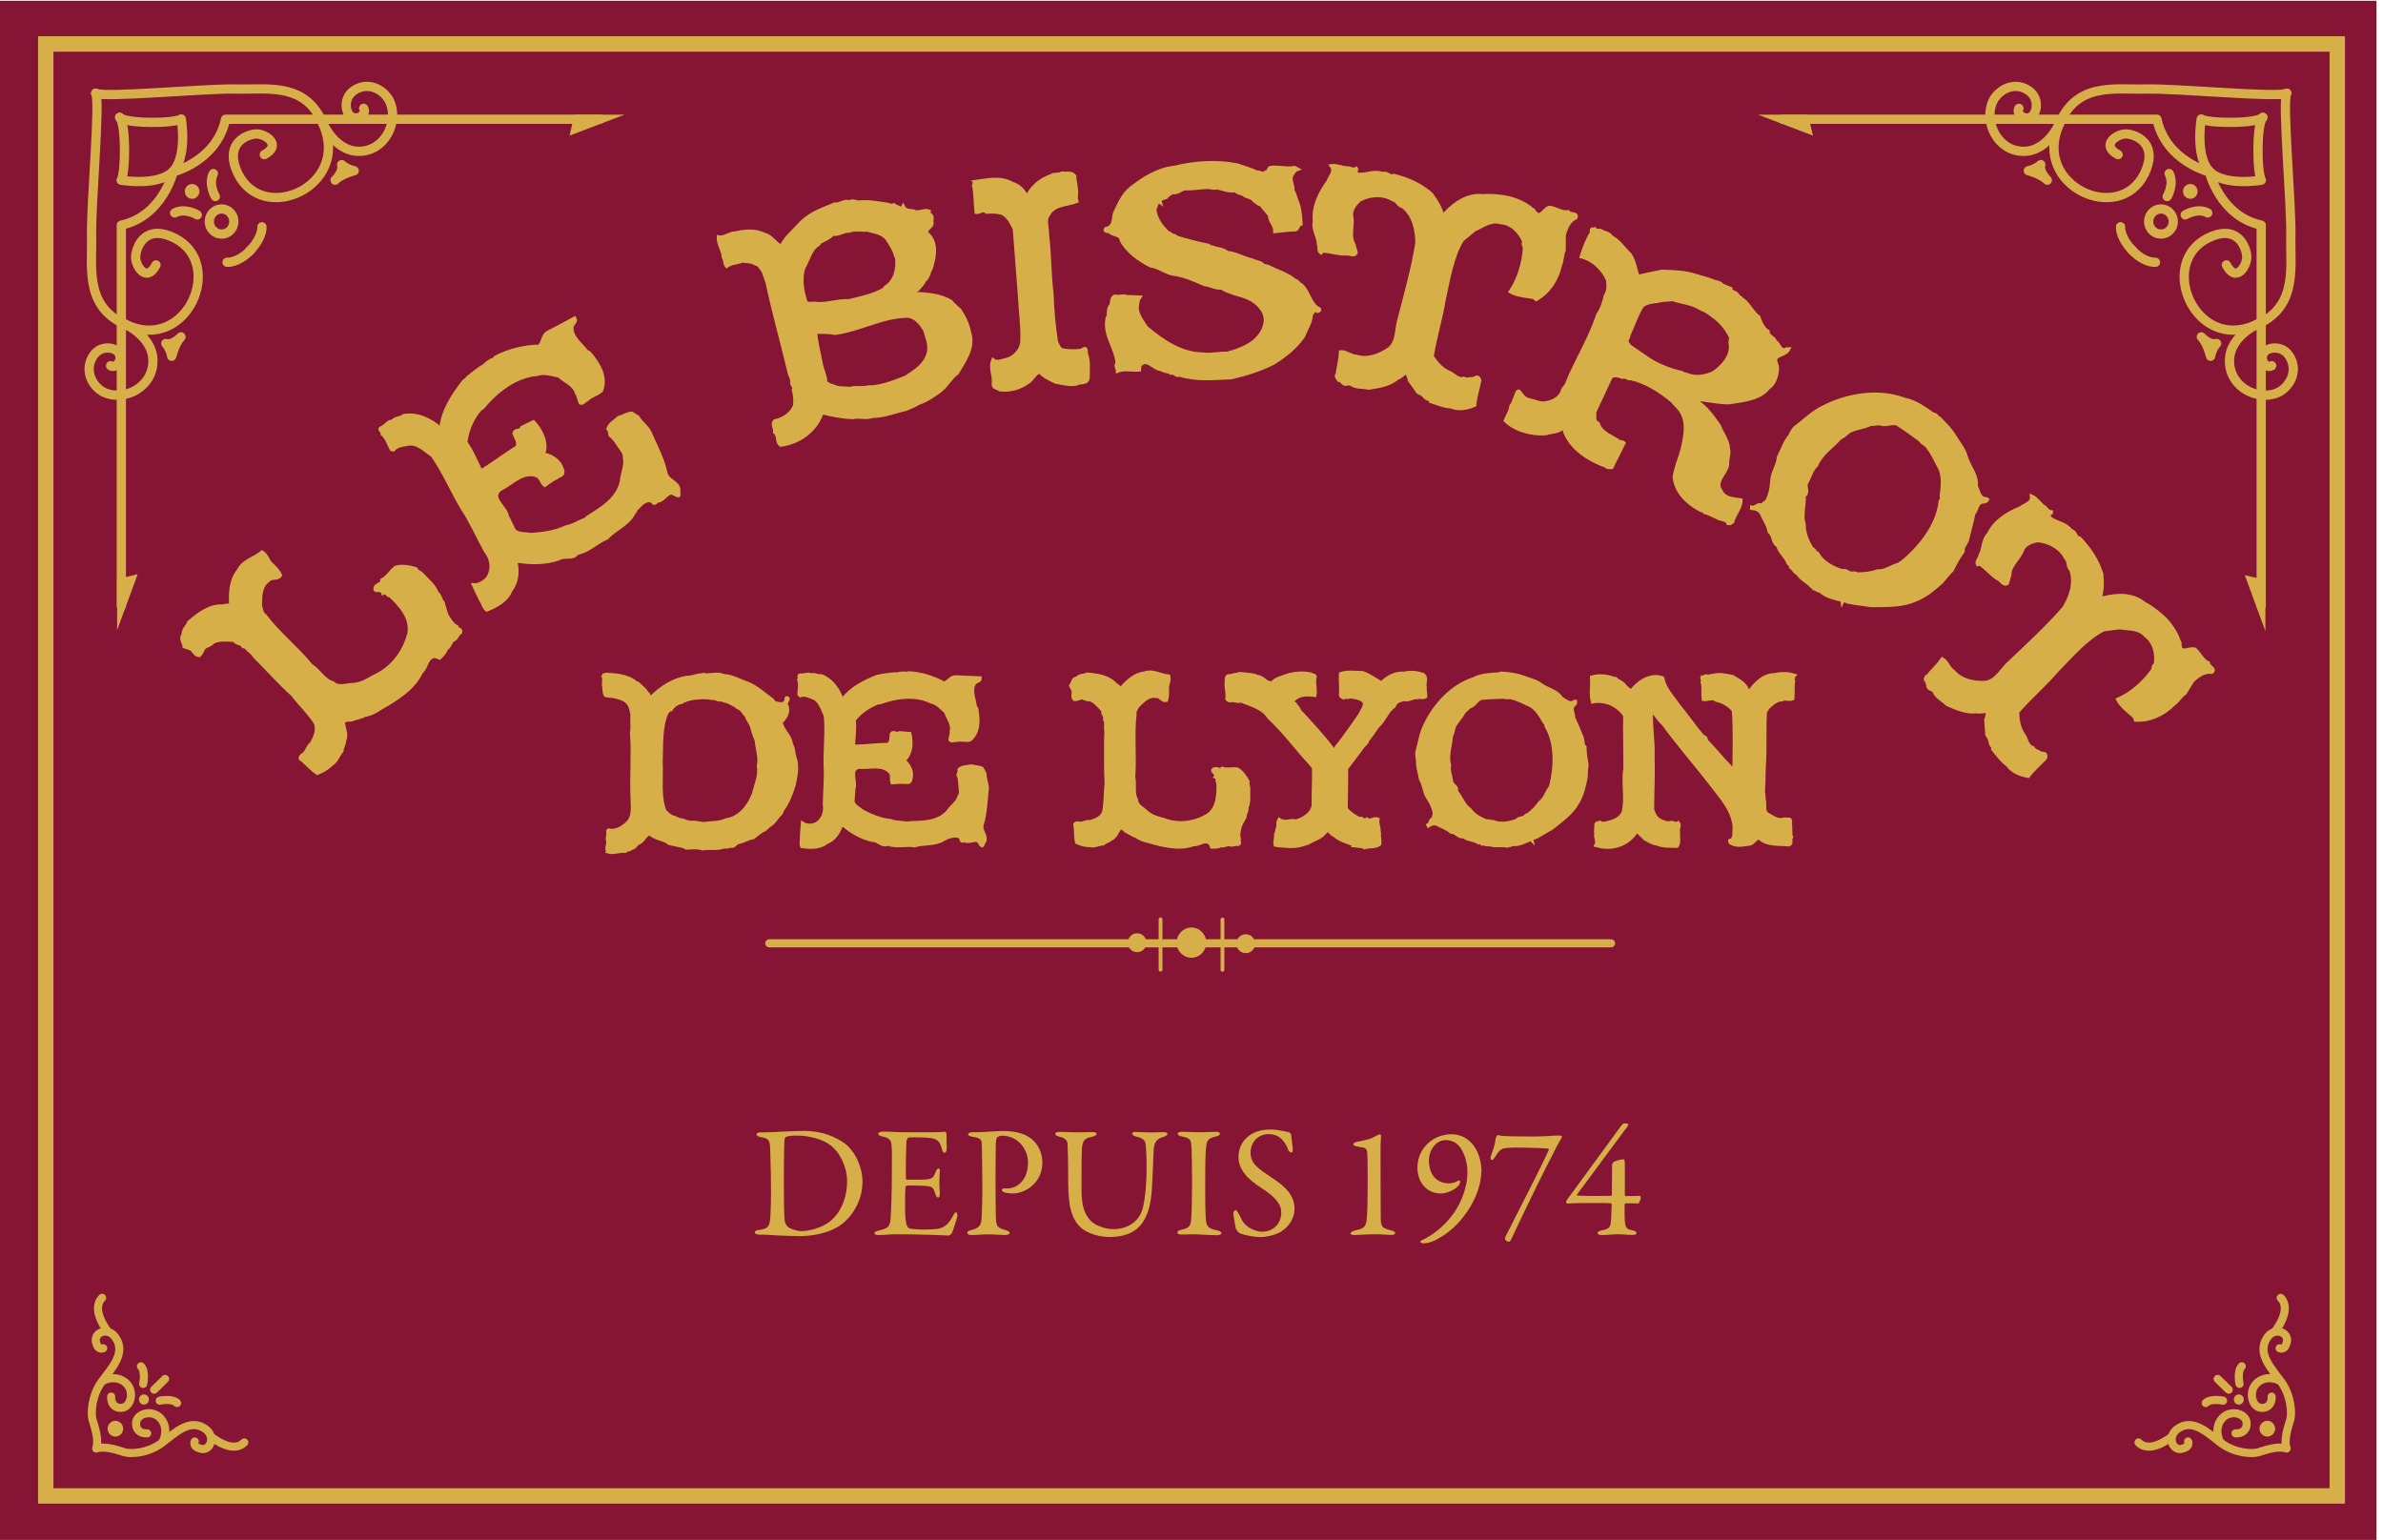 <?xml version="1.0" encoding="UTF-8"?>
<svg id="Calque_2" data-name="Calque 2" xmlns="http://www.w3.org/2000/svg" xmlns:xlink="http://www.w3.org/1999/xlink" viewBox="0 0 244.35 157.95">
  <defs>
    <style>
      .cls-1 {
        clip-path: url(#clippath);
      }

      .cls-2, .cls-3, .cls-4, .cls-5, .cls-6, .cls-7, .cls-8 {
        fill: none;
      }

      .cls-2, .cls-9, .cls-10 {
        stroke-width: 0px;
      }

      .cls-3, .cls-4, .cls-5, .cls-6, .cls-7, .cls-8 {
        stroke: #d6af48;
      }

      .cls-3, .cls-8 {
        stroke-width: .39px;
      }

      .cls-9 {
        fill: #d6af48;
      }

      .cls-4 {
        stroke-width: 1.58px;
      }

      .cls-5 {
        stroke-width: .83px;
      }

      .cls-5, .cls-6, .cls-7, .cls-8 {
        stroke-linecap: round;
      }

      .cls-6 {
        stroke-linejoin: round;
      }

      .cls-6, .cls-7 {
        stroke-width: .95px;
      }

      .cls-10 {
        fill: #861435;
      }
    </style>
    <clipPath id="clippath">
      <rect class="cls-2" x=".41" y=".08" width="243.78" height="157.86"/>
    </clipPath>
  </defs>
  <g id="Calque_1-2" data-name="Calque 1">
    <rect class="cls-10" y=".08" width="243.68" height="157.86"/>
    <g class="cls-1">
      <path class="cls-5" d="M15.8,142.53l1.13-1.1M14.68,141.94s.28-1.29-.23-1.81M11.09,136.61s-1.85-2.25-.62-3.5M11.4,143.24c-.05.73.41,1.25,1.13,1.15.91-.13,1.3-1.72.36-2.56-.94-.84-2.21-.37-2.46-.1M9.86,148.57c.31-.88-.15-2.25-.36-2.92-.21-.68-.1-2.51.92-3.92,1.03-1.41,2.57-2.98,1.39-4.6-.82-1.13-2.41-.37-1.9.73,0,0,.15.62.67.42M16.38,143.66s1.26-.28,1.78.24M21.61,147.32s2.21,1.88,3.44.62M15.09,147.01c-.72.05-1.23-.42-1.13-1.15.13-.92,1.69-1.32,2.52-.37.83.96.36,2.25.1,2.51M9.86,148.57c.86-.31,2.21.16,2.87.37.67.21,2.46.11,3.85-.94,1.39-1.04,2.92-2.61,4.52-1.41,1.11.84.36,2.46-.72,1.93,0,0-.62-.16-.41-.68"/>
      <path class="cls-9" d="M11.83,147.34c.44,0,.8-.37.8-.81s-.36-.81-.8-.81-.8.37-.8.81.36.81.8.81"/>
      <path class="cls-9" d="M14.76,144.06c.28,0,.51-.23.51-.52s-.23-.52-.51-.52-.51.23-.51.52.23.52.51.52"/>
      <path class="cls-5" d="M228.53,142.53l-1.13-1.1M229.64,141.94s-.28-1.29.23-1.81M233.24,136.61s1.85-2.25.62-3.5M232.93,143.24c.05.73-.41,1.25-1.13,1.15-.91-.13-1.29-1.72-.36-2.56.94-.84,2.21-.37,2.46-.1M234.47,148.57c-.31-.88.15-2.25.36-2.92.21-.68.1-2.51-.92-3.92-1.03-1.41-2.57-2.98-1.39-4.6.82-1.13,2.41-.37,1.9.73,0,0-.15.62-.67.42M227.95,143.66s-1.26-.28-1.78.24M222.72,147.32s-2.21,1.88-3.44.62M229.23,147.01c.72.05,1.23-.42,1.13-1.15-.13-.92-1.69-1.32-2.52-.37-.83.96-.36,2.25-.1,2.51M234.47,148.57c-.86-.31-2.21.16-2.87.37-.67.21-2.46.11-3.85-.94-1.39-1.04-2.93-2.61-4.52-1.41-1.11.84-.36,2.46.72,1.93,0,0,.62-.16.41-.68"/>
      <path class="cls-9" d="M232.49,147.34c-.44,0-.8-.37-.8-.81s.36-.81.8-.81.8.37.8.81-.36.81-.8.81"/>
      <path class="cls-9" d="M229.57,144.06c-.28,0-.51-.23-.51-.52s.23-.52.51-.52.51.23.51.52-.23.52-.51.52"/>
      <path class="cls-7" d="M9.81,9.56c.8.5,11.2-.51,14.47-.43,3.27.09,7.48-.84,9.13,4.35,1.93,6.03-7.01,9.67-9.22,3.84-1.01-2.67,1.09-3.5,2.01-3.58.92-.08,2.82,1.1.9,2.12"/>
      <path class="cls-6" d="M12.27,12.04c.67.68,5.64.63,6.32.16,0,0,.67,3.92-.92,5.46,0,0,4.53-1.08,5.46-5.43h38.38"/>
      <polygon class="cls-9" points="58.9 11.76 58.4 13.91 64.04 11.76 58.9 11.76"/>
      <path class="cls-7" d="M32.89,12.17s1.23,3.35,3.91,3.35,4.08-3.01,3.19-5.06c-.5-1.14-2.07-2.16-3.58-1.25-1.22.74-.98,2.13-.61,2.56.67.8,1.88-.01,1.49-.66"/>
      <path class="cls-6" d="M26.86,23.26h0c.04.65-.44,1.67-1.26,2.48M22.08,20.16s-.76-1.28-.2-2.36M35.04,16.88s.45.46,1.28.63c0,0-1.34.34-1.96.97,0,0,.89-.85.67-1.59Z"/>
      <path class="cls-7" d="M9.81,9.56c.49.81-.5,11.4-.42,14.73.08,3.33-.82,7.61,4.27,9.3,5.92,1.96,9.5-7.14,3.77-9.38-2.62-1.03-3.43,1.11-3.52,2.05-.08.94,1.08,2.87,2.09.91"/>
      <path class="cls-6" d="M12.27,12.04c.67.68.61,5.75.15,6.44,0,0,3.85.68,5.36-.94,0,0-1.06,4.62-5.34,5.55v39.06"/>
      <polygon class="cls-9" points="12.01 59.4 14.12 58.89 12.01 64.63 12.01 59.4"/>
      <path class="cls-7" d="M12.38,33.04s3.3,1.25,3.3,3.98-2.96,4.15-4.97,3.24c-1.12-.51-2.12-2.1-1.23-3.64.72-1.24,2.09-1,2.51-.63.78.68-.01,1.91-.65,1.52"/>
      <path class="cls-6" d="M22.72,24.01c.7,0,1.26-.58,1.26-1.29s-.57-1.29-1.26-1.29-1.26.58-1.26,1.29.57,1.29,1.26,1.29ZM23.28,26.9h0c.63.04,1.64-.39,2.44-1.28M20.23,22.04s-1.25-.77-2.32-.2M17,35.23s.45.45.61,1.31c0,0,.34-1.37.95-1.99,0,0-.84.91-1.56.68Z"/>
      <path class="cls-9" d="M19.7,20.39c.41,0,.75-.34.75-.76s-.34-.76-.75-.76-.75.34-.75.76.34.76.75.76"/>
      <path class="cls-7" d="M234.48,9.56c-.79.5-11.2-.51-14.47-.43-3.27.09-7.47-.84-9.13,4.35-1.93,6.03,7.01,9.67,9.22,3.84,1.01-2.67-1.09-3.5-2.01-3.58-.92-.08-2.82,1.1-.9,2.12"/>
      <path class="cls-6" d="M232.03,12.04c-.67.68-5.64.63-6.32.16,0,0-.67,3.92.92,5.46,0,0-4.53-1.08-5.46-5.43h-38.37"/>
      <polygon class="cls-9" points="185.39 11.76 185.9 13.91 180.26 11.76 185.39 11.76"/>
      <path class="cls-7" d="M211.41,12.17s-1.23,3.35-3.91,3.35-4.08-3.01-3.19-5.06c.5-1.14,2.07-2.16,3.58-1.25,1.22.74.98,2.13.62,2.56-.67.8-1.88-.01-1.49-.66"/>
      <path class="cls-6" d="M217.44,23.26h0c-.04.65.44,1.67,1.26,2.48M222.22,20.16s.76-1.28.2-2.36M209.26,16.88s-.45.46-1.28.63c0,0,1.34.34,1.95.97,0,0-.89-.85-.67-1.59Z"/>
      <path class="cls-7" d="M234.48,9.56c-.49.81.5,11.4.42,14.73-.08,3.33.82,7.61-4.27,9.3-5.92,1.96-9.5-7.14-3.77-9.38,2.62-1.03,3.44,1.11,3.52,2.05.08.94-1.08,2.87-2.09.91"/>
      <path class="cls-6" d="M232.03,12.04c-.67.68-.61,5.75-.15,6.44,0,0-3.85.68-5.36-.94,0,0,1.06,4.62,5.34,5.55v39.06"/>
      <polygon class="cls-9" points="232.29 59.5 230.18 58.99 232.29 64.73 232.29 59.5"/>
      <path class="cls-7" d="M231.91,33.04s-3.3,1.25-3.3,3.98,2.96,4.15,4.97,3.24c1.12-.51,2.12-2.1,1.23-3.64-.72-1.24-2.09-1-2.51-.63-.78.68,0,1.91.64,1.52"/>
      <path class="cls-6" d="M221.58,24.01c-.7,0-1.26-.58-1.26-1.29s.57-1.29,1.26-1.29,1.27.58,1.27,1.29-.57,1.29-1.27,1.29ZM221.02,26.9h0c-.63.04-1.64-.39-2.44-1.28M224.07,22.04s1.25-.77,2.31-.2M227.29,35.23s-.45.45-.62,1.31c0,0-.33-1.37-.95-1.99,0,0,.84.91,1.56.68Z"/>
      <path class="cls-9" d="M224.59,20.39c-.41,0-.75-.34-.75-.76s.34-.76.75-.76.75.34.75.76-.34.76-.75.76"/>
      <path class="cls-9" d="M186.4,56.85c.48.87,1.57,1.44,2.51,1.72.35-.14.58.21.88.23.2.1.4-.11.56.09.7.02,1.49-.06,2.16-.3.87.04,1.46-.54,2.31-.72,0-.07.04-.13.12-.12,1.87-1.48,3.78-3.84,4.03-6.32.12-.23.18-.31.11-.59.12-.85.22-1.82-.08-2.67-.44-.79-.76-1.63-1.34-2.34-.17-.31-.53-.32-.68-.65-.74-.53-1.44-1.08-2.22-1.57-.57-.5-1.39.13-1.99-.19l-.99.08c-.68.34-1.46.37-2.13.71-.33.22-.6.56-.98.69-.83.96-1.9,1.57-2.42,2.8-.5.45-.68,1.2-.98,1.74-.34.43.27,1.03-.3,1.39.07.98-.32,1.99,0,2.95-.03.85.32,1.66.73,2.37.13.21.38.23.43.5l.26.21ZM185.58,59.93c-.45-.38-.94-.61-1.24-1.13-.31-.08-.38-.42-.69-.63.11-.26-.3-.29-.32-.52-.24-.61-.85-1-.99-1.67-.61-.33-.39-1.03-.89-1.43-.14-.74-.56-1.29-.84-1.94-.25-.36-.58-.46-.97-.5v-.05c.33.08.67-.42.92-.22.24-.01.31-.31.55-.33.42-.69.56-1.46.6-2.25.06-.84.62-1.54.68-2.38.39-.73.64-1.58,1.18-2.19.1-.28.28-.56.47-.79.98-.72,1.86-1.64,2.97-2.15,2.44-1.26,5.68-1.76,8.29-.76,1.03.17,2.06.92,2.9,1.51.18-.02.33.12.44.25.04.09.07.16.19.15.58.58,1.17,1.16,1.58,1.84.4.7.97,1.31,1.17,2.11.31,1.05,1.16,1.87,1.03,3.03.28.53.3,1.29,1.08,1.31l.08.06c-.19.34-.59.07-.83.38-.29.27-.29.75-.58,1.04-.18.93-.45,1.84-.67,2.76-.14.37-.5.71-.42,1.11-.47.63-.8,1.27-1.13,1.94-.35.32-.75.85-1.05,1.19-.84.76-1.71,1.49-2.77,1.88-1.43.62-3.07.5-4.51.53-.69-.13-1.39-.17-2.07-.31-.29.02-.69-.36-.82-.09l-.02-.14c-.79-.21-1.63-.34-2.29-.97-.24.08-.37-.22-.59-.21-.06-.13-.33-.24-.41-.41"/>
      <path class="cls-3" d="M186.4,56.85c.48.87,1.57,1.44,2.51,1.72.35-.14.58.21.88.23.2.1.4-.11.56.09.7.02,1.49-.06,2.16-.3.87.04,1.46-.54,2.31-.72,0-.07.04-.13.12-.12,1.87-1.48,3.78-3.84,4.03-6.32.12-.23.18-.31.11-.59.12-.85.22-1.82-.08-2.67-.44-.79-.76-1.63-1.34-2.34-.17-.31-.53-.32-.68-.65-.74-.53-1.44-1.08-2.22-1.57-.57-.5-1.39.13-1.99-.19l-.99.08c-.68.34-1.46.37-2.13.71-.33.22-.6.56-.98.69-.83.96-1.9,1.57-2.42,2.8-.5.45-.68,1.2-.98,1.74-.34.43.27,1.03-.3,1.39.07.98-.32,1.99,0,2.95-.03.85.32,1.66.73,2.37.13.21.38.23.43.5l.26.21ZM185.58,59.93c-.45-.38-.94-.61-1.24-1.13-.31-.08-.38-.42-.69-.63.11-.26-.3-.29-.32-.52-.24-.61-.85-1-.99-1.67-.61-.33-.39-1.03-.89-1.43-.14-.74-.56-1.29-.84-1.94-.25-.36-.58-.46-.97-.5v-.05c.33.08.67-.42.92-.22.24-.01.31-.31.55-.33.42-.69.56-1.46.6-2.25.06-.84.62-1.54.68-2.38.39-.73.64-1.58,1.18-2.19.1-.28.28-.56.47-.79.98-.72,1.86-1.64,2.97-2.15,2.44-1.26,5.68-1.76,8.29-.76,1.03.17,2.06.92,2.9,1.51.18-.02.33.12.44.25.04.09.07.16.19.15.58.58,1.17,1.16,1.58,1.84.4.7.97,1.31,1.17,2.11.31,1.05,1.16,1.87,1.03,3.03.28.53.3,1.29,1.08,1.31l.08.06c-.19.34-.59.07-.83.38-.29.27-.29.75-.58,1.04-.18.93-.45,1.84-.67,2.76-.14.37-.5.71-.42,1.11-.47.63-.8,1.27-1.13,1.94-.35.32-.75.85-1.05,1.19-.84.76-1.71,1.49-2.77,1.88-1.43.62-3.07.5-4.51.53-.69-.13-1.39-.17-2.07-.31-.29.02-.69-.36-.82-.09l-.02-.14c-.79-.21-1.63-.34-2.29-.97-.24.08-.37-.22-.59-.21-.06-.13-.33-.24-.41-.41Z"/>
      <path class="cls-9" d="M71.02,84.35c.48.02.84.18,1.31.14.71-.12,1.47-.04,2.13-.38,1.4-.17,2.36-1.44,2.85-2.72.18-.92.68-1.78.48-2.8.21-.87-.14-1.74-.21-2.65-.2-.47-.36-.94-.48-1.43-.12-.39-.45-.7-.54-1.1-.25-.19-.37-.56-.67-.74-.12-.14-.36-.1-.4-.3-.42-.14-.75-.47-1.21-.5-.27-.21-.56-.01-.83-.22-.61-.07-1.16-.19-1.75-.1-.53-.01-.89.1-1.35.22-.12.14-.35.06-.44.22-.45.08-.88.38-1.13.77-.22-.03-.28.24-.43.33-.66,1.53-.52,3.38-.59,5.09.08,1.62-.2,3.43.35,4.91.07.1.11.27.25.3.11.17.35.27.52.41.34.02.61.29.91.31.43.06.82.34,1.24.24M62.35,87.32c-.25-.4.13-.72-.03-1.13-.04-.34.1-.64.03-.96.1-.2.22.05.37-.02.6-.03,1.11-.32,1.51-.68.78-.6.65-1.7.62-2.55-.11-2.32.11-4.5-.06-6.85.11-.55.01-1.06.03-1.64.13-.14-.04-.26-.03-.41-.07-.53-.29-1.05-.77-1.32-.51-.25-1.11-.39-1.65-.41-.09-.03-.17,0-.27-.05-.19-.33-.08-.68-.19-1.05-.03-.27.12-.62-.04-.87.01-.21.24-.14.35-.19.93.06,1.96.13,2.79.69.09.15.27.16.4.24.33.34.76.61.94,1.02.28.09.09.47.4.44,1.04-1.06,2.29-1.86,3.73-2.09.57.04,1.02-.3,1.58-.22l.06-.06c.67.16,1.4-.21,2.08.11.86.03,1.62.51,2.42.77.93.37,1.74,1.11,2.56,1.72.2.4.64.38,1.02.41.19-.02.36-.24.46-.41.04-.09-.1-.16.02-.22.04-.02.08.02.11.06-.02.27-.4.53-.11.79.21.63-.2,1.21-.62,1.65.15.85.99,1.38,1.05,2.25.28.41.2.88.37,1.35.33.94.1,1.9-.08,2.8-.29.92-.62,1.86-1.23,2.63-.01.33-.34.45-.49.74-.27.34-.5.65-.89.84-.08.17-.24.22-.37.36-.44.19-.83.54-1.19.82-.56.09-.96.38-1.5.5-.34.02-.44.55-.84.35-.18.09-.43.17-.62.08-.73.32-1.47.06-2.21.22-.55-.17-1.13-.12-1.67-.08-.19-.08-.37-.21-.58-.22-.36-.08-.77-.17-1.17-.25-.61-.5-1.45-.43-2.02-1.02-.48.17-.62.71-1.08.96-.34.06-.42.59-.81.53-.11.26-.45.1-.62.33-.63-.07-1.17.24-1.77.06"/>
      <path class="cls-3" d="M71.02,84.35c.48.02.84.18,1.31.14.71-.12,1.47-.04,2.13-.38,1.4-.17,2.36-1.44,2.85-2.72.18-.92.68-1.78.48-2.8.21-.87-.14-1.74-.21-2.65-.2-.47-.36-.94-.48-1.43-.12-.39-.45-.7-.54-1.1-.25-.19-.37-.56-.67-.74-.12-.14-.36-.1-.4-.3-.42-.14-.75-.47-1.21-.5-.27-.21-.56-.01-.83-.22-.61-.07-1.16-.19-1.75-.1-.53-.01-.89.1-1.35.22-.12.14-.35.06-.44.22-.45.08-.88.38-1.13.77-.22-.03-.28.24-.43.33-.66,1.53-.52,3.38-.59,5.09.08,1.62-.2,3.43.35,4.91.07.1.11.27.25.3.11.17.35.27.52.41.34.02.61.29.91.31.43.06.82.34,1.24.24ZM62.35,87.32c-.25-.4.13-.72-.03-1.13-.04-.34.1-.64.03-.96.1-.2.22.05.37-.02.6-.03,1.11-.32,1.51-.68.78-.6.65-1.7.62-2.55-.11-2.32.11-4.5-.06-6.85.11-.55.01-1.06.03-1.64.13-.14-.04-.26-.03-.41-.07-.53-.29-1.05-.77-1.32-.51-.25-1.11-.39-1.65-.41-.09-.03-.17,0-.27-.05-.19-.33-.08-.68-.19-1.05-.03-.27.12-.62-.04-.87.01-.21.24-.14.35-.19.93.06,1.96.13,2.79.69.09.15.27.16.4.24.33.34.76.61.94,1.02.28.09.09.47.4.44,1.04-1.06,2.29-1.86,3.73-2.09.57.04,1.02-.3,1.58-.22l.06-.06c.67.16,1.4-.21,2.08.11.86.03,1.62.51,2.42.77.93.37,1.74,1.11,2.56,1.72.2.4.64.38,1.02.41.19-.02.36-.24.46-.41.04-.09-.1-.16.02-.22.04-.02.08.02.11.06-.02.27-.4.53-.11.79.21.63-.2,1.21-.62,1.65.15.85.99,1.38,1.05,2.25.28.41.2.88.37,1.35.33.94.1,1.9-.08,2.8-.29.92-.62,1.86-1.23,2.63-.01.33-.34.45-.49.74-.27.34-.5.65-.89.84-.08.17-.24.22-.37.36-.44.19-.83.54-1.19.82-.56.09-.96.38-1.5.5-.34.02-.44.55-.84.35-.18.09-.43.17-.62.08-.73.32-1.47.06-2.21.22-.55-.17-1.13-.12-1.67-.08-.19-.08-.37-.21-.58-.22-.36-.08-.77-.17-1.17-.25-.61-.5-1.45-.43-2.02-1.02-.48.17-.62.71-1.08.96-.34.06-.42.59-.81.53-.11.26-.45.1-.62.33-.63-.07-1.17.24-1.77.06Z"/>
      <path class="cls-9" d="M83.6,34.06c.07,1.05.37,2.12.56,3.17.1.66.48,1.33.48,1.97.22.23.52.35.84.43.56.27,1.07.15,1.64.25.61-.21,1.24.01,1.88-.16,1.3.03,2.7-.55,3.9-1.02.98-.63,2.03-1.31,2.33-2.53.17-.82-.15-1.55-.39-2.35-.4-.64-.89-1.29-1.71-1.42-2.65,0-4.8,1.38-7.5,1.76-.65-.14-1.36-.11-2.05-.1M85.45,23.99c-.41.36-.9.6-1.4.84l-.12.21c-.86.48-1.05,1.63-1.55,2.43-.35,1.1-.14,2.42.23,3.5.25.35.67.09,1.04.18,1.15.12,2.26-.34,3.41-.28,1.27-.3,2.52-.56,3.6-1.19l.16-.22c1.05-.64,1.27-1.97,1.15-3.09l-.1-.1c-.11-.58-.48-1.11-.75-1.55-.43-.83-1.44-.96-2.2-1.15-.59.04-1.3-.13-1.86.11-.52-.06-1.07.41-1.61.31M87.11,20.77c.28-.28.64,0,.97-.02.95-.1,1.87.09,2.81.21l.66.17c.15-.29.2.11.39.07.22.06.51.37.67.02.27.54.86.31,1.27.53.44.09,1-.24,1.36-.08-.03.1.03.23.06.33.35.08.23.51.22.74.2.63-1.01.77-.33,1.35.92.93.59,2.31.28,3.4-.28.44-.25.96-.7,1.27-.13.36-.46.65-.71.94-.18.02-.26.17-.38.28.01.1.13.1.18.15,1.23.06,2.49.14,3.62.79.27.33.61.61.93.91.44.65.84,1.49.97,2.25.53,1.56-.52,2.93-1.24,4.16-.68.51-1.04,1.26-1.69,1.79-.73.55-1.41,1.01-2.28,1.32-.42.25-.8.39-1.25.59-1.16.27-2.22.72-3.46.74-.66.24-1.32-.03-1.99.12-1.08-.03-2.15-.25-3.2-.5-.62,1.85-2.3,3.08-4.22,3.33-.4-.28-.15-.95-.59-1.31.07-.44-.32-.77-.02-1.12.88-.2,1.68-.69,2.05-1.54.11-.56.02-1.17-.11-1.72.19-.26-.16-.39-.17-.65.09-.49-.29-.88-.32-1.32-.69-2.91-1.57-6-2.19-8.96-.13-.39-.28-.77-.4-1.15-.23-.32-.44-.76-.83-.82-.41-.27-.92-.23-1.38-.29-.58.23-1.1.18-1.58.53-.2-.22-.12-.61-.31-.89-.03-.71-.55-1.37-.52-2.06.59.13,1.19-.44,1.76-.41.97-.22,1.97-.32,2.92.14.68.13,1.04.85,1.66,1.19l.13-.04c.47-.9,1.24-1.51,1.88-2.22.95-1.06,2.31-1.51,3.57-2.03.48.09.99-.44,1.52-.21"/>
      <path class="cls-3" d="M83.6,34.06c.07,1.05.37,2.12.56,3.17.1.66.48,1.33.48,1.97.22.23.52.35.84.43.56.27,1.07.15,1.64.25.61-.21,1.24.01,1.88-.16,1.3.03,2.7-.55,3.9-1.02.98-.63,2.03-1.31,2.33-2.53.17-.82-.15-1.55-.39-2.35-.4-.64-.89-1.29-1.71-1.42-2.65,0-4.8,1.38-7.5,1.76-.65-.14-1.36-.11-2.05-.1ZM85.45,23.99c-.41.36-.9.6-1.4.84l-.12.21c-.86.48-1.05,1.63-1.55,2.43-.35,1.1-.14,2.42.23,3.5.25.35.67.09,1.04.18,1.15.12,2.26-.34,3.41-.28,1.27-.3,2.52-.56,3.6-1.19l.16-.22c1.05-.64,1.27-1.97,1.15-3.09l-.1-.1c-.11-.58-.48-1.11-.75-1.55-.43-.83-1.44-.96-2.2-1.15-.59.04-1.3-.13-1.86.11-.52-.06-1.07.41-1.61.31ZM87.11,20.77c.28-.28.64,0,.97-.02.95-.1,1.87.09,2.81.21l.66.17c.15-.29.2.11.39.07.22.06.51.37.67.02.27.54.86.31,1.27.53.44.09,1-.24,1.36-.08-.03.1.03.23.06.33.35.08.23.51.22.74.2.63-1.01.77-.33,1.35.92.93.59,2.31.28,3.4-.28.44-.25.96-.7,1.27-.13.36-.46.65-.71.94-.18.02-.26.17-.38.28.01.1.13.1.18.15,1.23.06,2.49.14,3.62.79.27.33.61.61.93.91.44.65.84,1.49.97,2.25.53,1.56-.52,2.93-1.24,4.16-.68.51-1.04,1.26-1.69,1.79-.73.55-1.41,1.01-2.28,1.32-.42.25-.8.39-1.25.59-1.16.27-2.22.72-3.46.74-.66.24-1.32-.03-1.99.12-1.08-.03-2.15-.25-3.2-.5-.62,1.85-2.3,3.08-4.22,3.33-.4-.28-.15-.95-.59-1.31.07-.44-.32-.77-.02-1.12.88-.2,1.68-.69,2.05-1.54.11-.56.02-1.17-.11-1.72.19-.26-.16-.39-.17-.65.09-.49-.29-.88-.32-1.32-.69-2.91-1.57-6-2.19-8.96-.13-.39-.28-.77-.4-1.15-.23-.32-.44-.76-.83-.82-.41-.27-.92-.23-1.38-.29-.58.23-1.1.18-1.58.53-.2-.22-.12-.61-.31-.89-.03-.71-.55-1.37-.52-2.06.59.13,1.19-.44,1.76-.41.97-.22,1.97-.32,2.92.14.68.13,1.04.85,1.66,1.19l.13-.04c.47-.9,1.24-1.51,1.88-2.22.95-1.06,2.31-1.51,3.57-2.03.48.09.99-.44,1.52-.21Z"/>
      <path class="cls-9" d="M139.04,86.72c-.73-.34-1.54-.48-2.19-1.04-.2-.11-.43-.27-.54-.49-.21-.14-.34.13-.5.2-.4.56-1.12.69-1.67,1.04-.56.17-1.08.41-1.73.33l-.08.04c-.49-.08-1.07-.04-1.54-.14-.1-.34.08-.67.05-1.1.15-.17.07-.55.25-.77-.04-.26-.04-.51.08-.71.56.42,1.13-.01,1.73.16.76-.22,1.68-.77,1.79-1.67-.03-1.26.07-2.49.03-3.81l-.17-.27c-1.58-1.67-2.77-3.39-4.41-4.9-.65-1.05-1.92-1.31-2.96-1.76-.13.17-.35.02-.52.02-.26-.1-.67.13-.83-.18.13-.58-.16-1.19-.05-1.76,0-.19-.04-.43.13-.55.38-.02.69-.17,1.1-.19l.09-.06c.63.08,1.32.06,1.85.31.58.03.92.81,1.54.61.39-.45.94-.51,1.43-.72.79-.25,1.71-.33,2.5-.14.1.24.33-.02.4.22-.17.64.1,1.31-.02,1.9-.73-.1-1.67-.13-2.21.55-.06.18.07.33.21.39.09.24.39.39.4.65,1.21,1.3,2.46,2.64,3.5,4.03.34.16.26-.3.46-.41.81-1.02,1.53-2.08,2.27-3.13.2-.45.58-.83.5-1.37-.4-.45-.99-.49-1.56-.57-.17.19-.43-.05-.62.11-.1-.06-.25-.11-.27-.25.08-.72-.05-1.43,0-2.17.7-.24,1.5-.1,2.23-.1.7.24,1.35.72,1.94,1.06.66-.66,1.46-1.08,2.4-1,.54-.17,1.31-.07,1.89.14.38.31.06.82.16,1.2-.03.32.06.68.06,1.02-.25.16-.54-.01-.81.08-.47-.06-.87.34-1.38.19-.4.11-.91.22-1.04.71-.77.54-.95,1.42-1.65,2.03-.34.47-.71,1.02-1.08,1.49-.05.32-.39.44-.54.73-.55.73-1.09,1.44-1.62,2.15.02,1.46-.03,2.79-.04,4.13.38.47.87.78,1.37,1.04.34-.18.46.37.79.06.38.29.7-.18,1.1-.02-.1.45.18.85.11,1.28l.04.09c-.04.4.09.78.03,1.18-.45.33-1,.16-1.52.33-.29-.17-.57-.13-.91-.17"/>
      <path class="cls-3" d="M139.04,86.72c-.73-.34-1.54-.48-2.19-1.04-.2-.11-.43-.27-.54-.49-.21-.14-.34.13-.5.2-.4.56-1.12.69-1.67,1.04-.56.17-1.08.41-1.73.33l-.08.04c-.49-.08-1.07-.04-1.54-.14-.1-.34.08-.67.05-1.1.15-.17.07-.55.25-.77-.04-.26-.04-.51.08-.71.56.42,1.13-.01,1.73.16.76-.22,1.68-.77,1.79-1.67-.03-1.26.07-2.49.03-3.81l-.17-.27c-1.58-1.67-2.77-3.39-4.41-4.9-.65-1.05-1.92-1.31-2.96-1.76-.13.17-.35.02-.52.02-.26-.1-.67.13-.83-.18.13-.58-.16-1.19-.05-1.76,0-.19-.04-.43.13-.55.38-.02.69-.17,1.1-.19l.09-.06c.63.08,1.32.06,1.85.31.58.03.92.81,1.54.61.39-.45.94-.51,1.43-.72.79-.25,1.71-.33,2.5-.14.1.24.33-.02.4.22-.17.64.1,1.31-.02,1.9-.73-.1-1.67-.13-2.21.55-.06.18.07.33.21.39.09.24.39.39.4.65,1.21,1.3,2.46,2.64,3.5,4.03.34.16.26-.3.46-.41.81-1.02,1.53-2.08,2.27-3.13.2-.45.58-.83.5-1.37-.4-.45-.99-.49-1.56-.57-.17.19-.43-.05-.62.11-.1-.06-.25-.11-.27-.25.08-.72-.05-1.43,0-2.17.7-.24,1.5-.1,2.23-.1.7.24,1.35.72,1.94,1.06.66-.66,1.46-1.08,2.4-1,.54-.17,1.31-.07,1.89.14.38.31.06.82.16,1.2-.03.32.06.68.06,1.02-.25.16-.54-.01-.81.08-.47-.06-.87.34-1.38.19-.4.11-.91.22-1.04.71-.77.54-.95,1.42-1.65,2.03-.34.47-.71,1.02-1.08,1.49-.05.32-.39.44-.54.73-.55.73-1.09,1.44-1.62,2.15.02,1.46-.03,2.79-.04,4.13.38.47.87.78,1.37,1.04.34-.18.46.37.79.06.38.29.7-.18,1.1-.02-.1.45.18.85.11,1.28l.04.09c-.04.4.09.78.03,1.18-.45.33-1,.16-1.52.33-.29-.17-.57-.13-.91-.17Z"/>
      <path class="cls-9" d="M137.26,38.94c-.08-.16-.34-.39-.11-.55.07-.78.32-1.49.33-2.28.55-.04.99.44,1.63.47,1.2.36,2.42-.14,3.38-.82.89-.78.69-2.12,1.03-3.13.66-2.54,1.4-5.2,1.8-7.74-.01-1.35-.36-2.86-1.45-3.71-.47-.07-.59-.64-1.03-.71-1.02-.64-2.37-.53-3.42.01-.42.39-.86.89-.88,1.56.28,1-.31,2.13.28,3.07.03.31.17.5.21.82-.2.36-.62.05-.93.08-.81.07-1.7-.28-2.5-.28l-.15.17c-.26-.18-.12-.59-.23-.88-.03-.8-.63-1.53-.41-2.33-.18-1.49.58-2.96,1.38-4.04.16-.51.79-1.06.35-1.63.49-.08,1.01.2,1.56.23.35-.02.64.24.97.06.09.15-.12.15-.1.3.07.18.29.35.51.3.77.01,1.47-.4,2.29-.07.46-.21.7.4,1.15.18,1.43.36,2.72.92,3.83,1.9.55.77.99,1.43,1.15,2.29.22.02.18-.29.35-.36.97-1.04,2.33-1.93,3.79-1.74.9-.09,1.83.04,2.65.19.8.21,1.77.6,2.42,1.21.14.02.17.07.16.18.19.16.36.46.65.33.37-.19.59-.64.98-.73.66.1,1.22.56,1.89.46.19.34.98.06.78.56-.69.33-1.02,1.06-1.21,1.84,0,.49,0,1,0,1.49-.22.47-.18,1.13-.4,1.6-.32,1.43-1.16,2.72-2.44,3.45l-.26-.21c-.78-.13-1.71-.19-2.36-.57.86-1.29,1.32-2.81,1.44-4.42,0-.3-.23-.42-.05-.71-.44-.99-1.25-1.9-2.44-1.98-1-.3-1.83.4-2.66.75l-1.27,1.05c-1.06,1.72-1.42,4.15-1.87,6.13-.32,1.97-.91,3.85-1.23,5.82.47.74,1.04,1.38,1.83,1.69.46.23.87.78,1.44.59.34.2.69-.04,1.04.05.09-.12.18-.11.31-.17.2.02.24.19.26.34-.17.87-.45,1.67-.51,2.49-.71.31-1.6.5-2.36.17-.76-.04-1.41-.33-2.12-.56-.09-.3-.42-.22-.56-.41-.18-.26-.45-.4-.73-.52l-.88-1.23c-.02-.28-.19-.55-.28-.82-.37.1-.6.49-.96.59-.8.69-1.96.88-2.97,1.02-.62-.15-1.32,0-1.87-.45-.25-.02-.55.17-.76-.08-.11-.14-.22-.27-.42-.28"/>
      <path class="cls-3" d="M137.26,38.94c-.08-.16-.34-.39-.11-.55.07-.78.32-1.49.33-2.28.55-.04.99.44,1.63.47,1.2.36,2.42-.14,3.38-.82.89-.78.69-2.12,1.03-3.13.66-2.54,1.4-5.2,1.8-7.74-.01-1.35-.36-2.86-1.45-3.71-.47-.07-.59-.64-1.03-.71-1.02-.64-2.37-.53-3.42.01-.42.39-.86.89-.88,1.56.28,1-.31,2.13.28,3.07.03.31.17.5.21.82-.2.36-.62.05-.93.08-.81.07-1.7-.28-2.5-.28l-.15.17c-.26-.18-.12-.59-.23-.88-.03-.8-.63-1.53-.41-2.33-.18-1.49.58-2.96,1.38-4.04.16-.51.79-1.06.35-1.63.49-.08,1.01.2,1.56.23.35-.02.64.24.97.06.09.15-.12.15-.1.3.07.18.29.35.51.3.77.01,1.47-.4,2.29-.07.46-.21.7.4,1.15.18,1.43.36,2.72.92,3.83,1.9.55.77.99,1.43,1.15,2.29.22.02.18-.29.35-.36.97-1.04,2.33-1.93,3.79-1.74.9-.09,1.83.04,2.65.19.8.21,1.77.6,2.42,1.21.14.02.17.07.16.18.19.16.36.46.65.33.37-.19.59-.64.98-.73.66.1,1.22.56,1.89.46.19.34.98.06.78.56-.69.33-1.02,1.06-1.21,1.84,0,.49,0,1,0,1.49-.22.47-.18,1.13-.4,1.6-.32,1.43-1.16,2.72-2.44,3.45l-.26-.21c-.78-.13-1.71-.19-2.36-.57.86-1.29,1.32-2.81,1.44-4.42,0-.3-.23-.42-.05-.71-.44-.99-1.25-1.9-2.44-1.98-1-.3-1.83.4-2.66.75l-1.27,1.05c-1.06,1.72-1.42,4.15-1.87,6.13-.32,1.97-.91,3.85-1.23,5.82.47.74,1.04,1.38,1.83,1.69.46.23.87.78,1.44.59.34.2.69-.04,1.04.05.09-.12.18-.11.31-.17.2.02.24.19.26.34-.17.87-.45,1.67-.51,2.49-.71.31-1.6.5-2.36.17-.76-.04-1.41-.33-2.12-.56-.09-.3-.42-.22-.56-.41-.18-.26-.45-.4-.73-.52l-.88-1.23c-.02-.28-.19-.55-.28-.82-.37.1-.6.49-.96.59-.8.69-1.96.88-2.97,1.02-.62-.15-1.32,0-1.87-.45-.25-.02-.55.17-.76-.08-.11-.14-.22-.27-.42-.28Z"/>
      <path class="cls-9" d="M128.88,17.68c.33-.06.64.32.9,0,.33.01.25-.38.5-.48.83-.1,1.58.17,2.47.01l.26.14c-.32.11-.48.47-.63.75-.11.51.21.93.17,1.45.17.24.24.58.34.87.37.84.43,1.56.49,2.54-.4.07-.23.66-.69.58-.67.02-1.25.12-1.94.18.03-.63-.56-1.01-.54-1.65l-.94-1.12c-.26.02-.43-.28-.64-.36-.24-.41-.75-.35-1.1-.64-.28-.18-.64-.14-.86-.43-.76.13-1.29-.2-1.94-.29-.22.11-.53-.02-.79-.04-.75,0-1.45.15-2.2.15-.54-.12-.91.5-1.45.38-.29.04-.47.33-.73.41v.1c-.23.09-.54.09-.66.38l.03.1-.1-.07c-.3.17-.27.54-.45.78.06.99.69,1.8,1.37,2.46.12.04.32.07.33.24.19.04.43.05.57.24,1.07.32,2.15.62,3.26.83.14.24.43.1.6.26.47.11.96.16,1.33.47.9.09,1.64.57,2.5.76.33.18.72.18,1.04.4.17.25.46.19.69.29.9.49,1.89.71,2.7,1.41.26,0,.45.41.67.48.78.69.86,2.01,1.84,2.46.07.15-.12.13-.19.17-.33-.27-.5.19-.66.37-.04.85-.52,1.51-.82,2.25-.8,1.15-1.93,2.03-3.11,2.75-1.3.64-2.77,1.12-4.25,1.45-1.79.07-3.6.28-5.32-.28-.32.21-.53-.34-.86-.19-.28-.22-.68-.11-.93-.36-.83.02-1.57-1.36-2.3-.37l-.03.41c-.72.07-1.48-.17-2.2.11,0-.25-.28-.53-.03-.77-.13-1.66-1.39-2.88-1.02-4.63.25-.37,0-.96.35-1.28.18-.3,0-.73.4-.95.36.12.88-.12,1.23.06.42-.03.86.04,1.29.05-.22.33-.2.66-.26,1.02.03.79.55,1.44.98,2.09,1.72,1.44,3.6,2.71,5.83,2.72.71.12,1.62-.11,2.45-.08,1.52-.39,3.32-1.09,3.85-2.83.22-.65.05-1.38-.38-1.86-.7-.95-1.74-1.2-2.72-1.48-.46-.17-.94-.32-1.33-.57.03-.04.08-.07.05-.13-.1-.1-.36.02-.26.13-.5-.03-1.03-.32-1.53-.36-1.06-.47-2.11-.95-3.3-1.09-.79-.18-1.42-.73-2.23-.83-1.1-.57-2.31-1.38-2.96-2.56-.07-.72-.88-.52-1.24-.94-.14-.04-.35,0-.43-.14-.03-.23.26-.1.36-.23.68-.39.38-1.17.7-1.7.41-.85.78-1.7,1.51-2.32,1.32-1.04,2.84-2,4.54-2.16,2.02-.51,4.32-.66,6.41-.24.68.25,1.37.43,2.03.74"/>
      <path class="cls-3" d="M128.88,17.68c.33-.06.64.32.9,0,.33.01.25-.38.5-.48.83-.1,1.58.17,2.47.01l.26.14c-.32.11-.48.47-.63.75-.11.51.21.93.17,1.45.17.24.24.58.34.87.37.84.43,1.56.49,2.54-.4.07-.23.66-.69.58-.67.02-1.25.12-1.94.18.03-.63-.56-1.01-.54-1.65l-.94-1.12c-.26.02-.43-.28-.64-.36-.24-.41-.75-.35-1.1-.64-.28-.18-.64-.14-.86-.43-.76.13-1.29-.2-1.94-.29-.22.11-.53-.02-.79-.04-.75,0-1.45.15-2.2.15-.54-.12-.91.5-1.45.38-.29.04-.47.33-.73.41v.1c-.23.09-.54.09-.66.38l.03.1-.1-.07c-.3.17-.27.54-.45.78.06.99.69,1.8,1.37,2.46.12.04.32.07.33.24.19.04.43.05.57.24,1.07.32,2.15.62,3.26.83.14.24.43.1.6.26.47.11.96.16,1.33.47.9.09,1.64.57,2.5.76.33.18.72.18,1.04.4.17.25.46.19.69.29.9.49,1.89.71,2.7,1.41.26,0,.45.41.67.48.78.69.86,2.01,1.84,2.46.07.15-.12.13-.19.17-.33-.27-.5.19-.66.37-.04.85-.52,1.51-.82,2.25-.8,1.15-1.93,2.03-3.11,2.75-1.3.64-2.77,1.12-4.25,1.45-1.79.07-3.6.28-5.32-.28-.32.21-.53-.34-.86-.19-.28-.22-.68-.11-.93-.36-.83.02-1.57-1.36-2.3-.37l-.03.41c-.72.07-1.48-.17-2.2.11,0-.25-.28-.53-.03-.77-.13-1.66-1.39-2.88-1.02-4.63.25-.37,0-.96.35-1.28.18-.3,0-.73.4-.95.36.12.88-.12,1.23.06.42-.03.86.04,1.29.05-.22.33-.2.66-.26,1.02.03.79.55,1.44.98,2.09,1.72,1.44,3.6,2.71,5.83,2.72.71.12,1.62-.11,2.45-.08,1.52-.39,3.32-1.09,3.85-2.83.22-.65.05-1.38-.38-1.86-.7-.95-1.74-1.2-2.72-1.48-.46-.17-.94-.32-1.33-.57.03-.04.08-.07.05-.13-.1-.1-.36.02-.26.13-.5-.03-1.03-.32-1.53-.36-1.06-.47-2.11-.95-3.3-1.09-.79-.18-1.42-.73-2.23-.83-1.1-.57-2.31-1.38-2.96-2.56-.07-.72-.88-.52-1.24-.94-.14-.04-.35,0-.43-.14-.03-.23.26-.1.36-.23.68-.39.38-1.17.7-1.7.41-.85.78-1.7,1.51-2.32,1.32-1.04,2.84-2,4.54-2.16,2.02-.51,4.32-.66,6.41-.24.68.25,1.37.43,2.03.74Z"/>
      <path class="cls-9" d="M174.43,31.67c-.86-.6-1.94-.64-2.96-.98-.43.09-.85.02-1.25.14-.13-.12-.19.08-.32.06-.49.04-1.11.12-1.51.47-.54.8-.87,1.87-1.29,2.75-.13.28-.13.64-.39.83.17.19.24.46.45.62.88.58,1.64,1.18,2.44,1.63.89.49,1.84.81,2.71,1.02.22,0,.35.25.54.19.99.38,1.78.29,2.78-.11.99-.64,2.02-1.77,1.82-3.05.05,0,.09-.05.12-.02-.24-.18-.03-.45-.11-.69-.44-.9-1.07-1.62-1.87-2.18-.37-.29-.74-.55-1.18-.68M177.42,29.66c.16.41.69.3.81.73l.16.11c-.03.06-.04.12,0,.18h.03s.05-.1.05-.1c.04.02.11.02.11.09l-.1.06c.02.09.11.09.17.13.02,0,.05-.02.05-.05l-.03-.09c.65.47.99,1.32,1.65,1.81.19.55.46,1.18.94,1.47,0,.57.67.57.76,1.07.46.16.41.96,1.04.82.09-.1.22-.08.33-.08-.24.48-.88.5-1.27.85-.25.35.18.8.1,1.2-.01.65-.3,1.54-.89,1.9-.91,1.18-2.7,1.3-4.05,1.52-1.18,0-2.34-.29-3.5-.38l.05.18c1.07.63,1.77,1.64,2.44,2.6.31.81.9,1.5.93,2.35.15.54-.14,1.06-.08,1.58-.08.9-1.45,1.78-.65,2.79.34.78,1.34.79,2.02.9,0,.83-.67,1.43-.85,2.21-.1.11-.32.2-.44.16-.03-.26-.31-.32-.45-.38-.77-.14-1.24-.59-1.94-.75-.11-.22-.44-.18-.59-.32-1.23-.69-2.36-1.78-2.52-3.28.15-1.04.53-1.79.82-2.87.21-1.04.55-2.29.11-3.4-.22-.67-.76-1.07-1.17-1.57-1.21-1.01-2.71-1.97-4.26-2.3-.28.11-.54-.31-.83-.13-.4-.13-.85-.29-1.2-.02l-1.7,3.64c.07.38-.13.97.38,1.15.3,1.03,1.48,1.33,2.24,1.91.14-.03.3,0,.4.09-.36.76-.85,1.66-1.23,2.47-.19.02-.44.07-.55-.11-1.71-.61-3.5-1.71-4.22-3.47-.11-.16.06-.49-.22-.48-.46.46-1.17.4-1.75.6-1.4.12-3.13-.33-4.14-1.32.19-.48.52-.92.57-1.46.3-.4.43-.99.66-1.48.2-.17.2.13.31.18.23.36.5.57.94.69.5.07.89.32,1.4.31.82-.05,1.65-.45,1.97-1.22,0-.28.3-.45.41-.71.93-2.35,2.43-4.71,3.21-7.14.42-.58.64-1.31.79-1.98.33-.45.29-1.09.23-1.61-.51-1.17-1.55-2.11-2.7-2.4.29-.92.62-1.79,1.09-2.5-.03-.06-.08-.12-.06-.19.03-.2.2-.04.31-.11.17.27.45.06.65.18.33.22.86.23,1.07.63.81.44,1.24,1.15,1.91,1.82.47.71.53,1.5.79,2.25.8-.21,1.69-.37,2.49-.54,1.04.05,2.06.05,3.08.32.75.24,1.63.43,2.25.71.31.09.6.1.82.37l.86.37Z"/>
      <path class="cls-3" d="M174.43,31.67c-.86-.6-1.94-.64-2.96-.98-.43.09-.85.02-1.25.14-.13-.12-.19.08-.32.06-.49.04-1.11.12-1.51.47-.54.8-.87,1.87-1.29,2.75-.13.28-.13.64-.39.83.17.19.24.46.45.62.88.58,1.64,1.18,2.44,1.63.89.49,1.84.81,2.71,1.02.22,0,.35.25.54.19.99.38,1.78.29,2.78-.11.99-.64,2.02-1.77,1.82-3.05.05,0,.09-.05.12-.02-.24-.18-.03-.45-.11-.69-.44-.9-1.07-1.62-1.87-2.18-.37-.29-.74-.55-1.18-.68ZM177.42,29.66c.16.41.69.3.81.73l.16.11c-.03.06-.04.12,0,.18h.03s.05-.1.05-.1c.04.02.11.02.11.09l-.1.06c.02.09.11.09.17.13.02,0,.05-.02.05-.05l-.03-.09c.65.47.99,1.32,1.65,1.81.19.55.46,1.18.94,1.47,0,.57.67.57.76,1.07.46.16.41.96,1.04.82.09-.1.22-.08.33-.08-.24.48-.88.5-1.27.85-.25.35.18.8.1,1.2-.01.65-.3,1.54-.89,1.9-.91,1.18-2.7,1.3-4.05,1.52-1.18,0-2.34-.29-3.5-.38l.05.18c1.07.63,1.77,1.64,2.44,2.6.31.81.9,1.5.93,2.35.15.54-.14,1.06-.08,1.58-.08.9-1.45,1.78-.65,2.79.34.78,1.34.79,2.02.9,0,.83-.67,1.43-.85,2.21-.1.11-.32.2-.44.16-.03-.26-.31-.32-.45-.38-.77-.14-1.24-.59-1.94-.75-.11-.22-.44-.18-.59-.32-1.23-.69-2.36-1.78-2.52-3.28.15-1.04.53-1.79.82-2.87.21-1.04.55-2.29.11-3.4-.22-.67-.76-1.07-1.17-1.57-1.21-1.01-2.71-1.97-4.26-2.3-.28.11-.54-.31-.83-.13-.4-.13-.85-.29-1.2-.02l-1.7,3.64c.07.38-.13.97.38,1.15.3,1.03,1.48,1.33,2.24,1.91.14-.03.3,0,.4.09-.36.76-.85,1.66-1.23,2.47-.19.02-.44.07-.55-.11-1.71-.61-3.5-1.71-4.22-3.47-.11-.16.06-.49-.22-.48-.46.46-1.17.4-1.75.6-1.4.12-3.13-.33-4.14-1.32.19-.48.52-.92.57-1.46.3-.4.43-.99.66-1.48.2-.17.2.13.31.18.23.36.5.57.94.69.5.07.89.32,1.4.31.82-.05,1.65-.45,1.97-1.22,0-.28.3-.45.41-.71.93-2.35,2.43-4.71,3.21-7.14.42-.58.64-1.31.79-1.98.33-.45.29-1.09.23-1.61-.51-1.17-1.55-2.11-2.7-2.4.29-.92.62-1.79,1.09-2.5-.03-.06-.08-.12-.06-.19.03-.2.2-.04.31-.11.17.27.45.06.65.18.33.22.86.23,1.07.63.81.44,1.24,1.15,1.91,1.82.47.71.53,1.5.79,2.25.8-.21,1.69-.37,2.49-.54,1.04.05,2.06.05,3.08.32.75.24,1.63.43,2.25.71.31.09.6.1.82.37l.86.37Z"/>
      <path class="cls-9" d="M39.05,72.6c-.5.35-1.03.64-1.63.73-.37.22-.87.28-1.3.45-.29.12-.78-.09-.94.33.04.58.41,1.23.13,1.82,0,.37-.27.73-.28,1.09-.39.44-.54,1.07-1.07,1.37-.38.41-.91.69-1.42.89-.61-.39-1.13-1.04-1.73-1.49-.02-.3.41-.4.52-.62.23-.35.32-.66.64-.92.33-.63.7-1.36.39-2.11-.65-1.05-1.57-1.87-2.33-2.89-1.32-1.18-2.64-2.66-3.92-3.95-.06-.14-.29-.34-.39-.46-.31-.16-.41-.54-.77-.55-.24-.43-.7-.22-.93-.65-.74,0-1.51-.15-2.18.2-.25.31-.6.35-.88.54-.21.23-.26.6-.55.83-.47-.04-.5-.57-.94-.72l-.56-.19c-.04-.44-.46-.79-.09-1.2-.07-.53.43-.82.55-1.26,1.04-.89,2.19-1.76,3.54-1.65.24-.16.66.03.77-.26-.06-1.21.03-2.48.78-3.39.46-1.01,1.62-1.22,2.41-1.89.55.34.54.92,1.02,1.29.31.3.67.67.85,1.05-.3.48-.94.09-1.25.54-.84.58-.8,1.7-.82,2.59.12.38.12.79.49,1.03,1.38,1.86,3.26,3.3,4.72,5.11.84.52,1.3,1.54,2.26,1.81.58.56,1.41.15,2.09.17.78-.06,1.45-.45,2.12-.84,1.86-.83,3.08-2.46,3.6-4.37.32-1.63-.83-2.89-1.9-3.93-.35.02-.35-.46-.75-.29-.04-.2-.25-.2-.37-.3-.17,0-.33.1-.45-.06-.03-.57.74-.4.71-.95.53-.26.9-.9,1.38-1.29.67-.19,1.42-.04,2.06.15.14.32.48.35.68.6.49.54,1.24,1.13,1.47,1.85.37.26.33.7.63.99.09.42.25.82.36,1.24.28.45.53.99,1.04,1.25.03.31.52.21.39.56-.33.18-.36.66-.73.77-.33.26-.33.67-.71.91-.13.35-.39.65-.69.93-.2-.09-.5-.23-.75-.11-.66.32-.61,1.15-1.14,1.58-.78,1.7-2.64,2.83-4.14,3.68"/>
      <path class="cls-3" d="M39.05,72.6c-.5.35-1.03.64-1.63.73-.37.22-.87.28-1.3.45-.29.12-.78-.09-.94.33.04.58.41,1.23.13,1.82,0,.37-.27.73-.28,1.09-.39.44-.54,1.07-1.07,1.37-.38.41-.91.69-1.42.89-.61-.39-1.13-1.04-1.73-1.49-.02-.3.41-.4.52-.62.23-.35.32-.66.64-.92.33-.63.7-1.36.39-2.11-.65-1.05-1.57-1.87-2.33-2.89-1.32-1.18-2.64-2.66-3.92-3.95-.06-.14-.29-.34-.39-.46-.31-.16-.41-.54-.77-.55-.24-.43-.7-.22-.93-.65-.74,0-1.51-.15-2.18.2-.25.31-.6.35-.88.54-.21.23-.26.6-.55.83-.47-.04-.5-.57-.94-.72l-.56-.19c-.04-.44-.46-.79-.09-1.2-.07-.53.43-.82.55-1.26,1.04-.89,2.19-1.76,3.54-1.65.24-.16.66.03.77-.26-.06-1.21.03-2.48.78-3.39.46-1.01,1.62-1.22,2.41-1.89.55.34.54.92,1.02,1.29.31.3.67.67.85,1.05-.3.48-.94.09-1.25.54-.84.58-.8,1.7-.82,2.59.12.38.12.79.49,1.03,1.38,1.86,3.26,3.3,4.72,5.11.84.52,1.3,1.54,2.26,1.81.58.56,1.41.15,2.09.17.78-.06,1.45-.45,2.12-.84,1.86-.83,3.08-2.46,3.6-4.37.32-1.63-.83-2.89-1.9-3.93-.35.02-.35-.46-.75-.29-.04-.2-.25-.2-.37-.3-.17,0-.33.1-.45-.06-.03-.57.74-.4.71-.95.53-.26.9-.9,1.38-1.29.67-.19,1.42-.04,2.06.15.14.32.48.35.68.6.49.54,1.24,1.13,1.47,1.85.37.26.33.7.63.99.09.42.25.82.36,1.24.28.45.53.99,1.04,1.25.03.31.52.21.39.56-.33.18-.36.66-.73.77-.33.26-.33.67-.71.91-.13.35-.39.65-.69.93-.2-.09-.5-.23-.75-.11-.66.32-.61,1.15-1.14,1.58-.78,1.7-2.64,2.83-4.14,3.68Z"/>
      <path class="cls-9" d="M110.14,18.04c.12.9.31,1.48.17,2.36.05.07.07.15.09.23-.98.4-2.26.25-2.88,1.33-.5.65-.09,1.43-.14,2.15.26,2.09.2,3.93.46,6.02.05,1.69.21,3.28.45,4.92.17.31.26.73.63.87.63.11,1.36.15,2,.02.13-.05.23-.24.39-.13.06.14.06.25.03.39.32.74.2,1.78.21,2.47-.03.77-.79.41-1.21.7-.77.1-1.45-.09-2.14-.22-.54-.31-1.15-.51-1.57-1.03-.56.13-.75.8-1.23,1.07-.85.59-1.77.89-2.88.76-.22-.2-.68-.16-.64-.56.12-.81-.38-1.67-.05-2.44.41.34,1.02.02,1.47-.08.72-.22,1.39-.91,1.5-1.71.1-1.41-.14-3.01-.21-4.52l-.55-7.16c-.29-.61-.64-1.32-1.28-1.63-.47-.14-1.04-.16-1.61-.12-.32-.37-.7.08-1.03.03-.09-.91-.08-1.89-.26-2.75.02-.11.12-.25.05-.34,1.32-.18,2.68-.52,3.84.15.62.18,1.23.67,1.46,1.32l.1.09c.49-1.07,1.45-1.85,2.51-2.19.29-.23.7-.05,1.05-.25.45.04,1.01-.1,1.28.24"/>
      <path class="cls-3" d="M110.14,18.04c.12.9.31,1.48.17,2.36.05.07.07.15.09.23-.98.4-2.26.25-2.88,1.33-.5.65-.09,1.43-.14,2.15.26,2.09.2,3.93.46,6.02.05,1.69.21,3.28.45,4.92.17.31.26.73.63.87.63.11,1.36.15,2,.02.13-.05.23-.24.39-.13.06.14.06.25.03.39.32.74.2,1.78.21,2.47-.03.77-.79.41-1.21.7-.77.1-1.45-.09-2.14-.22-.54-.31-1.15-.51-1.57-1.03-.56.13-.75.8-1.23,1.07-.85.59-1.77.89-2.88.76-.22-.2-.68-.16-.64-.56.12-.81-.38-1.67-.05-2.44.41.34,1.02.02,1.47-.08.72-.22,1.39-.91,1.5-1.71.1-1.41-.14-3.01-.21-4.52l-.55-7.16c-.29-.61-.64-1.32-1.28-1.63-.47-.14-1.04-.16-1.61-.12-.32-.37-.7.08-1.03.03-.09-.91-.08-1.89-.26-2.75.02-.11.12-.25.05-.34,1.32-.18,2.68-.52,3.84.15.62.18,1.23.67,1.46,1.32l.1.09c.49-1.07,1.45-1.85,2.51-2.19.29-.23.7-.05,1.05-.25.45.04,1.01-.1,1.28.24Z"/>
      <path class="cls-9" d="M183.88,69.31c.08.19-.16.38,0,.57-.1.58-.01,1.19-.08,1.76-.35.16-.72-.09-1.08.1-.63.01-1.09.51-1.54.91.05.16-.18.21-.19.35-.1,1.74-.01,3.38-.08,4.99-.09,1.05-.04,2.12-.13,3.2.09.27.04.54.08.8.18.54-.17,1.19.4,1.56.45.23.84.57,1.38.55.28-.1.59-.04.86-.04.18.18-.03.42.08.64l.02,1.04c.18.09,0,.22-.02.33.01.21.11.49-.17.55-1-.1-2.29.08-3.04-.74-.34.1-.53.43-.83.63-.67.09-1.44.32-2.08-.08-.06-.05-.09-.12-.08-.19.61-.15.4-.91.48-1.37-.12-1.87-1.53-3.26-2.58-4.68-1.58-2.03-3.21-3.89-4.71-5.95-.44-.38-.76-.92-1.13-1.35-.07-.02-.09.06-.13.08-.07,1.62.22,3.04.16,4.69.06,1.87-.05,3.59-.05,5.42.11.15.12.34.22.49.27.58.92.79,1.5.88.31-.24.64.2.94-.02.19.24-.11.57,0,.82-.06.5.14,1.11-.13,1.51-.74-.02-1.38.05-2.04-.23-.44-.04-.84-.31-1.24-.52-.22-.31-.61-.48-.73-.82h-.13c-.73,1.29-2.18,1.84-3.52,1.64l-.62-.14c.24-.41-.12-.79,0-1.21-.08-.26.04-.61,0-.88.02-.23.25-.17.4-.22.13.15.43.08.62.06.66-.16,1.43-.37,1.77-1.1.39-1.45-.07-2.99.19-4.47.02-1.74-.06-3.78-.02-5.48-.74-1.13-2.09-1.68-3.31-1.43-.23-.78-.02-1.61-.09-2.49.72-.21,1.62-.13,2.24.14.2-.08.33.21.51.27.31.11.66.45.79.71h.08l.43.43c.12-.03.12-.16.11-.27.68-.78,1.56-1.42,2.67-1.31.1.22.34-.09.43.17.17,1.03.96,1.79,1.54,2.65.91,1.12,1.67,2.22,2.56,3.29.11,0,.29.1.33.25v.14c.91.94,1.68,1.9,2.6,2.85.09.08.09.32.25.24l.06-.08c.02-2.08.09-3.91-.06-6.09-.45-.55-1.09-.94-1.77-1.06-.4-.37-.86-.02-1.32-.09-.08-.53.05-1.25-.11-1.75.18-.17-.1-.3-.02-.49.25.06.27-.23.54-.09.22.03.37-.1.6-.08.61-.19,1.35.01,1.94.11.57.34,1.28.69,1.53,1.37l.19.24c.59-.87,1.49-1.78,2.54-1.78.67-.15,1.38-.18,2.04.03"/>
      <path class="cls-3" d="M183.88,69.31c.08.19-.16.38,0,.57-.1.58-.01,1.19-.08,1.76-.35.16-.72-.09-1.08.1-.63.01-1.09.51-1.54.91.05.16-.18.21-.19.35-.1,1.74-.01,3.38-.08,4.99-.09,1.05-.04,2.12-.13,3.2.09.27.04.54.08.8.18.54-.17,1.19.4,1.56.45.23.84.57,1.38.55.28-.1.59-.04.86-.04.18.18-.03.42.08.64l.02,1.04c.18.09,0,.22-.02.33.01.21.11.49-.17.55-1-.1-2.29.08-3.04-.74-.34.1-.53.43-.83.63-.67.09-1.44.32-2.08-.08-.06-.05-.09-.12-.08-.19.61-.15.4-.91.48-1.37-.12-1.87-1.53-3.26-2.58-4.68-1.58-2.03-3.21-3.89-4.71-5.95-.44-.38-.76-.92-1.13-1.35-.07-.02-.09.06-.13.08-.07,1.62.22,3.04.16,4.69.06,1.87-.05,3.59-.05,5.42.11.15.12.34.22.49.27.58.92.79,1.5.88.31-.24.64.2.94-.02.19.24-.11.57,0,.82-.06.5.14,1.11-.13,1.51-.74-.02-1.38.05-2.04-.23-.44-.04-.84-.31-1.24-.52-.22-.31-.61-.48-.73-.82h-.13c-.73,1.29-2.18,1.84-3.52,1.64l-.62-.14c.24-.41-.12-.79,0-1.21-.08-.26.04-.61,0-.88.02-.23.25-.17.4-.22.13.15.43.08.62.06.66-.16,1.43-.37,1.77-1.1.39-1.45-.07-2.99.19-4.47.02-1.74-.06-3.78-.02-5.48-.74-1.13-2.09-1.68-3.31-1.43-.23-.78-.02-1.61-.09-2.49.72-.21,1.62-.13,2.24.14.2-.08.33.21.51.27.31.11.66.45.79.71h.08l.43.43c.12-.03.12-.16.11-.27.68-.78,1.56-1.42,2.67-1.31.1.22.34-.09.43.17.17,1.03.96,1.79,1.54,2.65.91,1.12,1.67,2.22,2.56,3.29.11,0,.29.1.33.25v.14c.91.94,1.68,1.9,2.6,2.85.09.08.09.32.25.24l.06-.08c.02-2.08.09-3.91-.06-6.09-.45-.55-1.09-.94-1.77-1.06-.4-.37-.86-.02-1.32-.09-.08-.53.05-1.25-.11-1.75.18-.17-.1-.3-.02-.49.25.06.27-.23.54-.09.22.03.37-.1.6-.08.61-.19,1.35.01,1.94.11.57.34,1.28.69,1.53,1.37l.19.24c.59-.87,1.49-1.78,2.54-1.78.67-.15,1.38-.18,2.04.03Z"/>
      <path class="cls-9" d="M96.75,70.08c.48-.03.73-.65,1.23-.63.77.02,1.73.09,2.5.11.02.27-.36.29-.54.46-.52.72-.06,1.64.03,2.42l.14.22c.22,1.15.27,2.44-.67,3.21-.52.1-.91-.09-1.43.05-.18-.06-.42.14-.57-.05.02-.3.18-.57.13-.86.18-.78-.37-1.31-.56-1.98-.44-.41-.91-.94-1.51-1.06-1.63-.8-3.63-.53-5.29.08h-.19c-.91.38-1.82.93-2.46,1.78.1.87-.04,1.83-.08,2.63l.11.11c1.14-.02,2.3-.17,3.47-.19.36-.19.33-.7.36-1.1.22-.32.54.17.81-.1.35.02.73.05,1.04.08.19.88.17,1.83-.4,2.52-.09.03-.24.01-.27.14.2.21.48.46.6.73.26.43.29.93.13,1.41-.16.31-.43.08-.67.16-.35-.07-.77.02-1.16.04-.13-.3.07-.78-.21-1.07-.83-.91-2.11-.43-3.15-.53-1.18.14-.34,1.52-.62,2.23l-.09,1.34c.13.49.66.68,1,.99.91.48,1.88.88,2.91.98.56.22,1.17.15,1.73.28l.16-.06c1.4-.05,2.94-.03,3.96-1.14.35-.55,1.02-.95,1.19-1.6.24-.32.1-.77.08-1.14-.02-.38-.05-.75-.19-1.07.07-.17.14-.33.11-.55.36-.29.8-.23,1.21-.33.37.1.8.07,1.1.25l.27.51c0,.64.35,1.2.21,1.82-.11,1.17-.16,2.29-.48,3.35-.26.75.71,1.34.08,2,.02.08-.01.14-.08.19-.2-.1-.2-.41-.46-.53-.45-.12-.85.23-1.31.02-.12,0-.31.14-.33-.08,0-.18-.2-.33-.35-.38-.44-.12-.82.07-1.21.16-.08.15-.24.09-.33.2-.86.53-1.94.32-2.91.61-.89-.14-1.95.17-2.75-.17-.6.31-.96-.41-1.59-.38-1.04-.24-2.01-.76-2.85-1.46l-.33-.16c-.24.79-.73,1.56-1.54,1.86-.68.56-1.66.51-2.5.39-.12-.3.02-.64-.02-.94.02-.41.07-.95.1-1.37.4.27,1.04.24,1.46,0,.65-.45.91-1.15.79-1.98.02-1.32.17-2.74.08-4.08-.03-1.62.18-3.42.02-5.01-.34-.71-.54-1.67-1.43-1.92-.35-.14-.75-.32-1.16-.17l-.11-.1c0-.47.15-1.03-.02-1.49.19-.17-.17-.53.19-.47.37.06.68-.19,1.08,0,.33-.14.63.14.99.08,1.05.37,1.79,1.43,2.11,2.44h.1c.89-1.21,2.27-1.87,3.58-2.39.14.01.27-.01.38-.08.62-.08,1.16-.18,1.67-.16.24-.07.47-.09.75-.09.15.15.28-.05.43-.02,1.2.06,2.46.45,3.54,1.04"/>
      <path class="cls-3" d="M96.75,70.08c.48-.03.73-.65,1.23-.63.77.02,1.73.09,2.5.11.02.27-.36.29-.54.46-.52.72-.06,1.64.03,2.42l.14.22c.22,1.15.27,2.44-.67,3.21-.52.1-.91-.09-1.43.05-.18-.06-.42.14-.57-.05.02-.3.18-.57.13-.86.18-.78-.37-1.31-.56-1.98-.44-.41-.91-.94-1.51-1.06-1.63-.8-3.63-.53-5.29.08h-.19c-.91.38-1.82.93-2.46,1.78.1.87-.04,1.83-.08,2.63l.11.11c1.14-.02,2.3-.17,3.47-.19.36-.19.33-.7.36-1.1.22-.32.54.17.81-.1.35.02.73.05,1.04.08.19.88.17,1.83-.4,2.52-.09.03-.24.01-.27.14.2.21.48.46.6.73.26.43.29.93.13,1.41-.16.31-.43.08-.67.16-.35-.07-.77.02-1.16.04-.13-.3.07-.78-.21-1.07-.83-.91-2.11-.43-3.15-.53-1.18.14-.34,1.52-.62,2.23l-.09,1.34c.13.49.66.68,1,.99.91.48,1.88.88,2.91.98.56.22,1.17.15,1.73.28l.16-.06c1.4-.05,2.94-.03,3.96-1.14.35-.55,1.02-.95,1.19-1.6.24-.32.1-.77.08-1.14-.02-.38-.05-.75-.19-1.07.07-.17.14-.33.11-.55.36-.29.8-.23,1.21-.33.37.1.8.07,1.1.25l.27.51c0,.64.35,1.2.21,1.82-.11,1.17-.16,2.29-.48,3.35-.26.75.71,1.34.08,2,.02.08-.01.14-.08.19-.2-.1-.2-.41-.46-.53-.45-.12-.85.23-1.31.02-.12,0-.31.14-.33-.08,0-.18-.2-.33-.35-.38-.44-.12-.82.07-1.21.16-.08.15-.24.09-.33.2-.86.53-1.94.32-2.91.61-.89-.14-1.95.17-2.75-.17-.6.31-.96-.41-1.59-.38-1.04-.24-2.01-.76-2.85-1.46l-.33-.16c-.24.79-.73,1.56-1.54,1.86-.68.56-1.66.51-2.5.39-.12-.3.02-.64-.02-.94.02-.41.07-.95.1-1.37.4.27,1.04.24,1.46,0,.65-.45.91-1.15.79-1.98.02-1.32.17-2.74.08-4.08-.03-1.62.18-3.42.02-5.01-.34-.71-.54-1.67-1.43-1.92-.35-.14-.75-.32-1.16-.17l-.11-.1c0-.47.15-1.03-.02-1.49.19-.17-.17-.53.19-.47.37.06.68-.19,1.08,0,.33-.14.63.14.99.08,1.05.37,1.79,1.43,2.11,2.44h.1c.89-1.21,2.27-1.87,3.58-2.39.14.01.27-.01.38-.08.62-.08,1.16-.18,1.67-.16.24-.07.47-.09.75-.09.15.15.28-.05.43-.02,1.2.06,2.46.45,3.54,1.04Z"/>
      <path class="cls-9" d="M55.24,35.57c.49-.34.38-1.16.94-1.45.84-.46,1.9-.99,2.74-1.46.19.28-.21.53-.3.83-.11,1.09.94,1.79,1.51,2.56l.28.15c.94,1.09,1.78,2.44,1.24,3.85-.49.44-1.03.48-1.49.95-.23.05-.36.41-.64.31-.16-.33-.16-.72-.38-1-.28-.94-1.19-1.17-1.8-1.76-.72-.16-1.54-.43-2.26-.18-2.22.17-4.2,1.73-5.61,3.43l-.2.12c-.76.78-1.38,2.13-1.54,3.45.64.86,1.06,1.98,1.52,2.85l.19.05c1.21-.75,2.35-1.63,3.58-2.39.27-.43-.08-.95-.28-1.4.04-.48.68-.16.8-.62.38-.19.81-.41,1.16-.57.74.82,1.29,1.85,1.11,2.95-.08.09-.25.16-.2.32.34.09.79.18,1.08.41.54.3.88.8,1,1.41.02.43-.41.35-.62.6-.41.15-.81.51-1.21.77-.32-.23-.4-.87-.88-1.01-1.44-.45-2.52.87-3.69,1.43-1.17.89.57,1.83.7,2.77l.72,1.48c.44.44,1.12.31,1.67.43,1.26-.06,2.55-.25,3.7-.79.73-.12,1.34-.58,2.01-.8l.13-.16c1.47-.93,3.12-1.89,3.53-3.72.04-.8.51-1.66.3-2.46.06-.49-.36-.88-.61-1.27-.25-.39-.51-.78-.86-1.03-.03-.23-.05-.45-.21-.66.21-.53.71-.75,1.09-1.12.46-.12.89-.43,1.33-.43l.6.38c.39.68,1.1,1.06,1.33,1.8.59,1.31,1.23,2.55,1.52,3.88.18.97,1.57.98,1.3,2.08.07.07.07.15.03.26-.28.02-.47-.31-.81-.27-.55.16-.77.78-1.39.85-.13.08-.25.34-.4.12-.11-.19-.42-.23-.6-.18-.54.15-.83.59-1.2.94,0,.21-.2.25-.23.41-.6,1.11-1.88,1.57-2.73,2.48-1.03.41-1.98,1.42-3.04,1.55-.45.7-1.28.17-1.93.6-1.26.4-2.61.45-3.93.24l-.45.03c.23.99.17,2.13-.51,2.96-.39,1.03-1.46,1.6-2.44,1.99-.31-.24-.37-.7-.59-.99-.23-.45-.51-1.05-.73-1.53.6.04,1.26-.4,1.56-.92.42-.89.27-1.81-.36-2.61-.78-1.43-1.49-3.03-2.4-4.4-1.02-1.71-1.89-3.76-3.03-5.37-.79-.54-1.59-1.44-2.69-1.15-.45.07-1,.13-1.34.55l-.18-.04c-.28-.5-.47-1.19-.93-1.57.1-.3-.5-.45-.08-.62.43-.17.61-.64,1.15-.68.26-.35.75-.25,1.1-.54,1.34-.27,2.77.4,3.74,1.28l.11-.06c.21-1.85,1.28-3.43,2.37-4.81.16-.08.28-.18.36-.33.61-.47,1.12-.92,1.69-1.23.21-.22.45-.4.75-.57.25.07.27-.23.44-.29,1.32-.7,2.9-1.08,4.41-1.12"/>
      <path class="cls-3" d="M55.24,35.57c.49-.34.38-1.16.94-1.45.84-.46,1.9-.99,2.74-1.46.19.28-.21.53-.3.83-.11,1.09.94,1.79,1.51,2.56l.28.15c.94,1.09,1.78,2.44,1.24,3.85-.49.44-1.03.48-1.49.95-.23.05-.36.41-.64.31-.16-.33-.16-.72-.38-1-.28-.94-1.19-1.17-1.8-1.76-.72-.16-1.54-.43-2.26-.18-2.22.17-4.2,1.73-5.61,3.43l-.2.12c-.76.78-1.38,2.13-1.54,3.45.64.86,1.06,1.98,1.52,2.85l.19.05c1.21-.75,2.35-1.63,3.58-2.39.27-.43-.08-.95-.28-1.4.04-.48.68-.16.8-.62.38-.19.81-.41,1.16-.57.74.82,1.29,1.85,1.11,2.95-.08.09-.25.16-.2.32.34.09.79.18,1.08.41.54.3.88.8,1,1.41.02.43-.41.35-.62.6-.41.15-.81.51-1.21.77-.32-.23-.4-.87-.88-1.01-1.44-.45-2.52.87-3.69,1.43-1.17.89.57,1.83.7,2.77l.72,1.48c.44.44,1.12.31,1.67.43,1.26-.06,2.55-.25,3.7-.79.73-.12,1.34-.58,2.01-.8l.13-.16c1.47-.93,3.12-1.89,3.53-3.72.04-.8.51-1.66.3-2.46.06-.49-.36-.88-.61-1.27-.25-.39-.51-.78-.86-1.03-.03-.23-.05-.45-.21-.66.21-.53.71-.75,1.09-1.12.46-.12.89-.43,1.33-.43l.6.38c.39.68,1.1,1.06,1.33,1.8.59,1.31,1.23,2.55,1.52,3.88.18.97,1.57.98,1.3,2.08.07.07.07.15.03.26-.28.02-.47-.31-.81-.27-.55.16-.77.78-1.39.85-.13.08-.25.34-.4.12-.11-.19-.42-.23-.6-.18-.54.15-.83.59-1.2.94,0,.21-.2.25-.23.41-.6,1.11-1.88,1.57-2.73,2.48-1.03.41-1.98,1.42-3.04,1.55-.45.7-1.28.17-1.93.6-1.26.4-2.61.45-3.93.24l-.45.03c.23.99.17,2.13-.51,2.96-.39,1.03-1.46,1.6-2.44,1.99-.31-.24-.37-.7-.59-.99-.23-.45-.51-1.05-.73-1.53.6.04,1.26-.4,1.56-.92.42-.89.27-1.81-.36-2.61-.78-1.43-1.49-3.03-2.4-4.4-1.02-1.71-1.89-3.76-3.03-5.37-.79-.54-1.59-1.44-2.69-1.15-.45.07-1,.13-1.34.55l-.18-.04c-.28-.5-.47-1.19-.93-1.57.1-.3-.5-.45-.08-.62.43-.17.61-.64,1.15-.68.26-.35.75-.25,1.1-.54,1.34-.27,2.77.4,3.74,1.28l.11-.06c.21-1.85,1.28-3.43,2.37-4.81.16-.08.28-.18.36-.33.61-.47,1.12-.92,1.69-1.23.21-.22.45-.4.75-.57.25.07.27-.23.44-.29,1.32-.7,2.9-1.08,4.41-1.12Z"/>
      <path class="cls-9" d="M197.5,69.89c.02-.18-.08-.51.19-.53.46-.62,1.05-1.09,1.47-1.75.49.26.61.91,1.14,1.28.83.95,2.13,1.19,3.29,1.13,1.17-.18,1.7-1.42,2.5-2.09,1.88-1.79,3.9-3.65,5.57-5.58.7-1.15,1.19-2.61.7-3.93-.36-.31-.17-.86-.5-1.16-.53-1.09-1.73-1.73-2.9-1.84-.56.1-1.2.29-1.55.85-.28.99-1.37,1.63-1.36,2.75-.14.28-.12.52-.25.81-.36.2-.56-.29-.83-.43-.72-.38-1.29-1.16-1.97-1.59l-.21.06c-.13-.29.21-.57.26-.88.4-.69.27-1.63.87-2.2.63-1.36,2.04-2.2,3.28-2.68.4-.35,1.22-.47,1.14-1.19.46.19.75.71,1.2,1.04.3.17.42.55.79.57,0,.18-.18.06-.24.2-.03.19.06.45.28.53.64.42,1.46.46,1.98,1.18.5.07.39.72.88.77,1.02,1.08,1.82,2.25,2.26,3.68.06.95.09,1.75-.23,2.56.18.14.3-.15.49-.12,1.37-.36,2.98-.38,4.12.58.81.41,1.53,1.02,2.14,1.59.57.61,1.18,1.47,1.42,2.33.11.09.11.15.04.24.08.24.06.59.38.63.41.04.83-.22,1.21-.09.51.44.74,1.13,1.36,1.41-.01.39.8.59.37.9-.75-.1-1.41.35-1.98.9-.26.42-.53.84-.78,1.26-.43.28-.74.86-1.17,1.14-1.02,1.04-2.4,1.68-3.87,1.61l-.11-.32c-.59-.53-1.35-1.09-1.7-1.76,1.4-.63,2.59-1.67,3.53-2.96.16-.26.02-.48.33-.63.15-1.08-.07-2.28-1.04-3-.69-.79-1.76-.65-2.65-.81l-1.63.21c-1.79.88-3.37,2.75-4.78,4.18-1.29,1.5-2.78,2.77-4.08,4.27.01.88.16,1.74.67,2.42.27.44.34,1.13.91,1.28.18.35.6.34.86.6.14-.06.21,0,.35.02.16.12.11.29.05.43-.6.64-1.25,1.18-1.73,1.83-.76-.13-1.61-.44-2.09-1.13-.62-.44-1.02-1.03-1.51-1.62.08-.3-.24-.41-.26-.65-.02-.32-.17-.58-.35-.84l-.11-1.52c.13-.25.13-.57.19-.85-.36-.11-.77.09-1.13-.02-1.04.15-2.11-.32-3.05-.74-.45-.46-1.12-.72-1.35-1.4-.2-.15-.56-.15-.6-.48-.02-.18-.04-.35-.21-.46"/>
      <path class="cls-3" d="M197.5,69.89c.02-.18-.08-.51.19-.53.46-.62,1.05-1.09,1.47-1.75.49.26.61.91,1.14,1.28.83.95,2.13,1.19,3.29,1.13,1.17-.18,1.7-1.42,2.5-2.09,1.88-1.79,3.9-3.65,5.57-5.58.7-1.15,1.19-2.61.7-3.93-.36-.31-.17-.86-.5-1.16-.53-1.09-1.73-1.73-2.9-1.84-.56.1-1.2.29-1.55.85-.28.99-1.37,1.63-1.36,2.75-.14.28-.12.52-.25.81-.36.2-.56-.29-.83-.43-.72-.38-1.29-1.16-1.97-1.59l-.21.06c-.13-.29.21-.57.26-.88.4-.69.27-1.63.87-2.2.63-1.36,2.04-2.2,3.28-2.68.4-.35,1.22-.47,1.14-1.19.46.19.75.71,1.2,1.04.3.17.42.55.79.57,0,.18-.18.06-.24.2-.03.19.06.45.28.53.64.42,1.46.46,1.98,1.18.5.07.39.72.88.77,1.02,1.08,1.82,2.25,2.26,3.68.06.95.09,1.75-.23,2.56.18.14.3-.15.49-.12,1.37-.36,2.98-.38,4.12.58.81.41,1.53,1.02,2.14,1.59.57.61,1.18,1.47,1.42,2.33.11.09.11.15.04.24.08.24.06.59.38.63.41.04.83-.22,1.21-.09.51.44.74,1.13,1.36,1.41-.01.39.8.59.37.9-.75-.1-1.41.35-1.98.9-.26.42-.53.84-.78,1.26-.43.28-.74.86-1.17,1.14-1.02,1.04-2.4,1.68-3.87,1.61l-.11-.32c-.59-.53-1.35-1.09-1.7-1.76,1.4-.63,2.59-1.67,3.53-2.96.16-.26.02-.48.33-.63.15-1.08-.07-2.28-1.04-3-.69-.79-1.76-.65-2.65-.81l-1.63.21c-1.79.88-3.37,2.75-4.78,4.18-1.29,1.5-2.78,2.77-4.08,4.27.01.88.16,1.74.67,2.42.27.44.34,1.13.91,1.28.18.35.6.34.86.6.14-.06.21,0,.35.02.16.12.11.29.05.43-.6.64-1.25,1.18-1.73,1.83-.76-.13-1.61-.44-2.09-1.13-.62-.44-1.02-1.03-1.51-1.62.08-.3-.24-.41-.26-.65-.02-.32-.17-.58-.35-.84l-.11-1.52c.13-.25.13-.57.19-.85-.36-.11-.77.09-1.13-.02-1.04.15-2.11-.32-3.05-.74-.45-.46-1.12-.72-1.35-1.4-.2-.15-.56-.15-.6-.48-.02-.18-.04-.35-.21-.46Z"/>
      <path class="cls-9" d="M117.9,86.3c-.48-.09-.96-.23-1.35-.53-.34-.09-.66-.34-1-.49-.24-.1-.4-.5-.73-.35-.3.35-.45.95-.94,1.12-.2.22-.56.26-.77.47-.47.02-.91.31-1.38.17-.45.01-.91-.12-1.31-.31-.13-.58-.07-1.26-.17-1.86.16-.18.46.01.65-.06.33-.07.55-.2.89-.16.54-.17,1.17-.38,1.4-.99.21-.98.15-1.99.27-3.01-.1-1.44-.03-3.06-.06-4.55.04-.11.02-.65.03-.77-.09-.27.07-.97-.13-1.19.1-.39-.28-.54-.17-.91-.43-.43-.79-.96-1.37-1.14-.31.03-.54-.15-.81-.19-.25.01-.48.19-.79.16-.25-.3.03-.62-.13-.96l-.21-.43c.22-.27.18-.72.62-.74.26-.34.71-.23,1.02-.41,1.1.09,2.24.25,2.96,1.1.22.05.36.4.59.3.64-.73,1.4-1.42,2.35-1.51.83-.32,1.62.24,2.45.31.12.51-.2.84-.13,1.34.01.35.01.78-.1,1.1-.44.1-.6-.49-1.02-.41-.81-.15-1.41.51-1.92,1.02-.15.29-.37.53-.29.88-.25,1.87.03,4.5-.14,6.38.19.79-.11,1.64.29,2.35.02.66.73.9,1.11,1.31.48.42,1.09.58,1.69.74,1.54.59,3.15.37,4.52-.43,1.1-.75,1.13-2.15,1.1-3.37-.21-.2.06-.47-.27-.61.09-.14-.03-.26-.04-.39-.1-.09-.25-.14-.22-.3.3-.34.65.19.94-.14.45.16,1.02,0,1.52.06.49.27.84.8,1.1,1.28-.1.26.08.48.06.74-.02.59.08,1.37-.19,1.92.07.37-.2.59-.19.94-.18.3-.31.62-.48.93-.09.42-.25.88-.1,1.32-.16.2.18.42-.09.55-.29-.09-.57.17-.85.02-.34-.05-.56.19-.92.11-.27.13-.58.15-.92.14-.07-.17-.16-.42-.37-.5-.56-.19-1,.31-1.54.25-1.4.53-3.11.1-4.44-.28"/>
      <path class="cls-3" d="M117.9,86.3c-.48-.09-.96-.23-1.35-.53-.34-.09-.66-.34-1-.49-.24-.1-.4-.5-.73-.35-.3.35-.45.95-.94,1.12-.2.22-.56.26-.77.47-.47.02-.91.31-1.38.17-.45.01-.91-.12-1.31-.31-.13-.58-.07-1.26-.17-1.86.16-.18.46.01.65-.06.33-.07.55-.2.89-.16.54-.17,1.17-.38,1.4-.99.21-.98.15-1.99.27-3.01-.1-1.44-.03-3.06-.06-4.55.04-.11.02-.65.03-.77-.09-.27.07-.97-.13-1.19.1-.39-.28-.54-.17-.91-.43-.43-.79-.96-1.37-1.14-.31.03-.54-.15-.81-.19-.25.01-.48.19-.79.16-.25-.3.03-.62-.13-.96l-.21-.43c.22-.27.18-.72.62-.74.26-.34.71-.23,1.02-.41,1.1.09,2.24.25,2.96,1.1.22.05.36.4.59.3.64-.73,1.4-1.42,2.35-1.51.83-.32,1.62.24,2.45.31.12.51-.2.84-.13,1.34.01.35.01.78-.1,1.1-.44.1-.6-.49-1.02-.41-.81-.15-1.41.51-1.92,1.02-.15.29-.37.53-.29.88-.25,1.87.03,4.5-.14,6.38.19.79-.11,1.64.29,2.35.02.66.73.9,1.11,1.31.48.42,1.09.58,1.69.74,1.54.59,3.15.37,4.52-.43,1.1-.75,1.13-2.15,1.1-3.37-.21-.2.06-.47-.27-.61.09-.14-.03-.26-.04-.39-.1-.09-.25-.14-.22-.3.3-.34.65.19.94-.14.45.16,1.02,0,1.52.06.49.27.84.8,1.1,1.28-.1.26.08.48.06.74-.02.59.08,1.37-.19,1.92.07.37-.2.59-.19.94-.18.3-.31.62-.48.93-.09.42-.25.88-.1,1.32-.16.2.18.42-.09.55-.29-.09-.57.17-.85.02-.34-.05-.56.19-.92.11-.27.13-.58.15-.92.14-.07-.17-.16-.42-.37-.5-.56-.19-1,.31-1.54.25-1.4.53-3.11.1-4.44-.28Z"/>
      <path class="cls-9" d="M153.13,84.3c.73.32,1.7.14,2.45-.16.16-.26.47-.16.67-.3.18-.04.2-.27.4-.23.46-.34.93-.79,1.25-1.28.57-.41.67-1.09,1.13-1.62-.03-.05-.03-.1.02-.14.48-1.9.56-4.36-.48-6.09-.03-.21-.03-.29-.21-.43-.34-.61-.74-1.28-1.35-1.68-.66-.28-1.28-.66-2-.82-.26-.11-.49.06-.75-.08-.73.03-1.45.03-2.19.11-.61-.03-.83.79-1.37.88l-.6.55c-.27.56-.75.97-1.02,1.53-.1.31-.11.66-.29.94-.07,1.04-.46,1.96-.19,3.02-.1.54.14,1.11.21,1.61-.01.45.67.53.48,1.04.52.59.76,1.44,1.42,1.9.39.56,1.01.9,1.62,1.15.19.07.36-.04.52.1h.27ZM154.09,86.69c-.47-.02-.9.08-1.35-.1-.23.1-.45-.08-.75-.06-.06-.22-.34-.03-.46-.17-.45-.27-1.03-.22-1.45-.57-.55.09-.75-.47-1.27-.47-.45-.4-.99-.55-1.48-.82-.34-.1-.59,0-.86.17l-.02-.04c.25-.11.22-.6.48-.6.14-.13.04-.36.19-.49-.07-.65-.35-1.22-.71-1.75-.37-.57-.35-1.3-.72-1.87-.1-.66-.36-1.34-.3-2-.07-.23-.09-.5-.08-.74.28-.96.39-1.99.87-2.88.95-2.03,2.79-3.99,4.95-4.66.74-.41,1.77-.45,2.59-.49.1-.1.27-.09.4-.06.07.03.12.07.19,0,.65.08,1.31.16,1.91.39.6.25,1.26.35,1.77.76.71.51,1.65.62,2.13,1.43.44.19.82.67,1.33.3h.08c.04.31-.35.34-.35.66-.05.32.18.63.13.96.34.69.61,1.4.91,2.11.09.31.02.71.27.92,0,.64.1,1.22.21,1.82-.07.38-.07.92-.1,1.29-.17.91-.37,1.81-.86,2.6-.62,1.12-1.73,1.86-2.64,2.6-.51.26-.98.59-1.48.85-.18.16-.62.12-.57.35l-.08-.08c-.61.26-1.21.61-1.94.53-.11.17-.35.05-.48.16-.1-.06-.32.01-.46-.06"/>
      <path class="cls-3" d="M153.13,84.3c.73.32,1.7.14,2.45-.16.16-.26.47-.16.67-.3.18-.04.2-.27.4-.23.46-.34.93-.79,1.25-1.28.57-.41.67-1.09,1.13-1.62-.03-.05-.03-.1.02-.14.48-1.9.56-4.36-.48-6.09-.03-.21-.03-.29-.21-.43-.34-.61-.74-1.28-1.35-1.68-.66-.28-1.28-.66-2-.82-.26-.11-.49.06-.75-.08-.73.03-1.45.03-2.19.11-.61-.03-.83.79-1.37.88l-.6.55c-.27.56-.75.97-1.02,1.53-.1.31-.11.66-.29.94-.07,1.04-.46,1.96-.19,3.02-.1.54.14,1.11.21,1.61-.01.45.67.53.48,1.04.52.59.76,1.44,1.42,1.9.39.56,1.01.9,1.62,1.15.19.07.36-.04.52.1h.27ZM154.09,86.69c-.47-.02-.9.08-1.35-.1-.23.1-.45-.08-.75-.06-.06-.22-.34-.03-.46-.17-.45-.27-1.03-.22-1.45-.57-.55.09-.75-.47-1.27-.47-.45-.4-.99-.55-1.48-.82-.34-.1-.59,0-.86.17l-.02-.04c.25-.11.22-.6.48-.6.14-.13.04-.36.19-.49-.07-.65-.35-1.22-.71-1.75-.37-.57-.35-1.3-.72-1.87-.1-.66-.36-1.34-.3-2-.07-.23-.09-.5-.08-.74.28-.96.39-1.99.87-2.88.95-2.03,2.79-3.99,4.95-4.66.74-.41,1.77-.45,2.59-.49.1-.1.27-.09.4-.06.07.03.12.07.19,0,.65.08,1.31.16,1.91.39.6.25,1.26.35,1.77.76.71.51,1.65.62,2.13,1.43.44.19.82.67,1.33.3h.08c.04.31-.35.34-.35.66-.05.32.18.63.13.96.34.69.61,1.4.91,2.11.09.31.02.71.27.92,0,.64.1,1.22.21,1.82-.07.38-.07.92-.1,1.29-.17.91-.37,1.81-.86,2.6-.62,1.12-1.73,1.86-2.64,2.6-.51.26-.98.59-1.48.85-.18.16-.62.12-.57.35l-.08-.08c-.61.26-1.21.61-1.94.53-.11.17-.35.05-.48.16-.1-.06-.32.01-.46-.06Z"/>
      <rect class="cls-4" x="4.69" y="4.51" width="234.97" height="148.92"/>
      <line class="cls-5" x1="78.88" y1="96.75" x2="165.2" y2="96.75"/>
      <path class="cls-9" d="M122.17,98.23c.84,0,1.52-.69,1.52-1.55s-.68-1.55-1.52-1.55-1.52.69-1.52,1.55.68,1.55,1.52,1.55"/>
      <path class="cls-9" d="M116.6,97.66c.53,0,.96-.44.96-.97s-.43-.97-.96-.97-.96.44-.96.97.43.97.96.97"/>
      <path class="cls-9" d="M127.74,97.76c.53,0,.96-.44.96-.97s-.43-.97-.96-.97-.96.44-.96.97.43.97.96.97"/>
      <path class="cls-8" d="M119,94.29v5.17M125.35,99.47v-5.17"/>
    </g>
    <g>
      <path class="cls-9" d="M86.96,117.57c.88.85,1.48,2.31,1.48,3.6,0,2.36-1.46,4.07-2.6,4.7-.96.55-2.31.91-3.87.91-.67,0-2.12-.05-3.19-.13-.31-.02-.6-.02-.86-.02-.37,0-.52-.11-.52-.24s.16-.21.36-.23c1.12-.13,1.2-.44,1.25-1.72.03-.76.05-1.27.05-2.23s-.03-2.85-.08-4.18c-.03-1.04-.05-1.27-1.04-1.42-.18-.03-.37-.15-.37-.26,0-.13.15-.21.39-.21h.46c.81,0,2.65-.15,4.05-.15,2.28,0,3.86.98,4.51,1.58ZM80.61,116.62c-.11.08-.15.11-.16.21-.03.2-.07,1.64-.07,3.09v2.36c0,1.14.02,2.1.07,2.81.05.5.31.73.36.76.31.23.98.42,1.33.42.75,0,2.13-.29,3.04-1.06.98-.83,1.68-2.25,1.68-4.07,0-1.4-.7-2.93-1.74-3.71-.81-.6-2.18-.96-3.38-.96-.59,0-.98.05-1.12.13Z"/>
      <path class="cls-9" d="M95.4,116.13c.54,0,1.25-.02,1.5-.05.05-.02.13.1.15.18,0,.75.03,1.22.03,1.55,0,.23-.1.42-.24.42s-.23-.23-.26-.39c-.21-.86-.57-1.02-1.09-1.11-.42-.07-1.59-.1-2.31-.07-.03,0-.21.08-.24.46-.03.41-.08,3.47-.05,3.71.02.07.03.16.11.16h1.06c1.53,0,1.59-.07,1.89-.81.1-.24.2-.34.29-.34.11,0,.15.23.13.36-.03.46-.05.78-.05,1.17,0,.44.03.67.05.99.02.29-.07.47-.18.47s-.23-.18-.28-.36c-.23-.75-.29-.8-1.29-.85-.52-.03-1.17-.03-1.61-.03-.07,0-.15.11-.15.15-.07.34-.05,1.86-.05,2.55,0,.47.07,1.09.16,1.35.07.2.2.33.31.36.28.05.83.11,1.48.11.2,0,1.19-.02,1.55-.11.52-.13.96-.44,1.35-1.2.18-.36.28-.46.37-.46.11,0,.16.26.13.44-.02.13-.47,1.59-.59,1.74-.05.07-.2.2-.28.2-.18,0-2.64-.13-5.29-.13-.86,0-1.22.08-1.84.08-.31,0-.49-.03-.49-.21,0-.11.2-.19.46-.26.81-.2,1.12-.31,1.19-1.19.05-.68.13-2.6.13-4.62s.02-2.28-.02-2.75c-.03-.72-.2-.91-.91-1.07-.34-.08-.47-.15-.47-.28,0-.15.23-.23.46-.23.76,0,1.4.07,2.49.07h2.39Z"/>
      <path class="cls-9" d="M102.74,116.48c-.18,0-.34.07-.47.15-.07.05-.15.24-.16.63-.02.34-.02,2.36-.03,4.23,0,1.48.03,2.83.03,3.24.02,1.06.15,1.19.98,1.43.31.08.44.16.44.31s-.29.2-.54.2c-.41,0-.99-.07-1.71-.07-.47,0-1.14.07-1.64.07-.28,0-.46-.08-.46-.23,0-.11.16-.21.33-.26.91-.2,1.09-.52,1.14-1.19.05-.8.08-2.13.08-2.94,0-.54-.03-3.99-.05-4.51-.02-.59,0-.81-.91-.94-.33-.05-.5-.15-.5-.24,0-.13.16-.21.37-.23.11-.02.39,0,.54,0,.65,0,1.9-.13,2.72-.13,1.48,0,2.44.39,3.04.96.78.75.94,1.68.94,2.21,0,1.45-.67,2.12-1.14,2.52-.42.36-1.17.72-1.87.72-.18,0-.6-.02-.86-.11-.2-.08-.28-.16-.28-.26,0-.07.07-.15.2-.15h.41c.86,0,2.07-.76,2.07-2.64,0-1.48-1.12-2.77-2.65-2.77Z"/>
      <path class="cls-9" d="M108.69,116.09c.68,0,1.07.05,1.68.05s1.22-.03,1.58-.03c.31,0,.5.05.5.18s-.18.24-.49.31c-.59.11-.89.28-.99.93-.08.54-.07,2.23-.07,4.54,0,1.84.41,2.54.91,3.11.46.5,1.51.89,2.36.89,1.06,0,2.64-.49,3.04-2.28.2-.86.36-2.23.36-4.08,0-1.06-.05-1.9-.07-2.1-.05-.62-.16-.85-1.07-1.06-.16-.03-.34-.18-.34-.29,0-.1.1-.16.37-.16.41,0,.86.05,1.38.05.67,0,1.01-.03,1.46-.03.26,0,.41.05.41.18,0,.1-.13.21-.36.29-.7.2-1.03.47-1.06,1.5-.02.7-.11,2.51-.15,3.35-.08,2.83-.86,4.26-2.03,4.91-.75.42-1.63.52-2.34.52-1.46,0-2.55-.6-2.94-.96-.91-.86-1.3-2.05-1.3-4.78,0-2.34-.05-3.64-.07-3.86-.03-.31-.26-.57-.88-.7-.2-.05-.37-.13-.37-.28,0-.13.21-.2.47-.2Z"/>
      <path class="cls-9" d="M122.18,117.73c-.05-.75-.05-.99-.96-1.16-.36-.07-.46-.18-.46-.29,0-.13.18-.2.41-.2.42,0,1.24.05,1.77.05.8,0,1.17-.05,1.74-.05.26,0,.41.07.41.2s-.16.23-.42.28c-.94.2-.93.6-.99,1.04-.08.54-.1,1.59-.1,4.78,0,.89.02,1.9.05,2.42.05.88.13,1.19,1.19,1.4.29.05.42.16.42.28,0,.13-.24.21-.44.21-.83,0-1.98-.1-2.42-.1-.49,0-.63.03-1.24.03-.31,0-.42-.11-.42-.23s.16-.21.49-.28c.81-.18.88-.42.94-1.19.05-.57.08-2.26.08-3.64,0-1.01-.02-3.03-.05-3.56Z"/>
      <path class="cls-9" d="M132.2,116.13c.1.03.2.28.2.31.03.31.16,1.25.16,1.32,0,.28,0,.44-.11.44-.13,0-.33-.11-.39-.34-.2-.59-.63-1.07-.8-1.17-.29-.23-.68-.37-1.16-.37-1.09,0-1.87.81-1.87,1.9,0,1.16.83,1.66,2.26,2.62,1.25.85,2.25,1.69,2.25,3.16,0,.81-.46,1.72-1.33,2.29-.52.34-1.48.59-2.21.59-.52,0-1.63-.18-2.13-.42-.16-.1-.37-.46-.37-.52-.08-.55-.24-1.27-.24-1.53,0-.07.16-.31.23-.31.13,0,.37.42.6.93.42.89,1.5,1.3,2.12,1.3,1.12,0,1.97-.8,1.97-1.97,0-.68-.33-1.42-2.03-2.51-1.38-.89-2.36-1.84-2.36-3.22,0-.76.34-1.5.89-1.98.5-.46,1.27-.8,2.41-.8.8,0,1.64.24,1.94.29Z"/>
      <path class="cls-9" d="M139.02,126.19c.8-.18,1.03-.36,1.11-1.04.07-.54.11-1.61.11-4.6,0-1.72-.02-2.28-.07-2.51-.03-.16-.18-.31-.36-.34-.26-.05-.57-.08-.73-.13-.24-.07-.31-.11-.31-.21s.16-.21.33-.24c.62-.15,1.24-.21,1.71-.47.33-.16.59-.31.67-.31s.13.08.13.16c0,.33-.07.68-.05,1.87,0,1.16,0,4.39.02,6.31,0,1.11.05,1.27,1.06,1.51.23.05.42.15.42.29,0,.11-.15.18-.39.18-.41,0-1.07-.07-1.58-.07-.93,0-1.97.08-2.2.08-.18,0-.41-.03-.41-.16s.16-.23.54-.33Z"/>
      <path class="cls-9" d="M151.89,120.17c0,2.31-1.77,5.24-4,6.62-.88.55-1.4.73-1.95.73-.11,0-.31-.08-.31-.18,0-.05.13-.13.23-.16,1.16-.57,2.1-1.38,2.8-2.23,1.03-1.19,1.81-3.04,1.81-4.7,0-1.01-.33-2.31-1.12-2.96-.33-.26-.78-.36-1.11-.36-1.02,0-1.72,1.07-1.72,2.05,0,1.58.85,2.39,2.07,2.39.46,0,.75-.18.96-.28.08-.03.18.02.18.08s-.03.18-.08.28c-.03.08-.1.18-.29.34-.46.39-1.2.62-1.61.62-1.46,0-2.41-1.17-2.41-2.65,0-.96.42-2.23,1.76-2.99.5-.29,1.24-.44,1.69-.44,2.13,0,3.12,1.98,3.12,3.84Z"/>
      <path class="cls-9" d="M159.03,116.49c.42-.02.8-.03.85-.03.13,0,.26.05.28.1,0,.08-.08.23-.13.31-.24.34-2.31,4.43-3.45,6.83-.88,1.84-1.53,3.19-1.63,3.43-.08.18-.2.23-.23.23-.23,0-.41-.2-.41-.33,0-.08.07-.23.15-.37,1.5-3.01,3.21-6.21,4.36-8.74.02-.02-.03-.11-.07-.11-.15-.02-1.37-.11-3.43-.11-.29,0-.73.02-.98.07-.44.03-.62.26-1.01.85-.08.15-.26.36-.34.36-.1,0-.15-.1-.15-.21s.08-.37.18-.63c.24-.59.29-1.09.34-1.32.02-.15.08-.29.16-.37.07-.05.15-.03.23,0,.24.1,2.05.11,2.6.11,1.16.02,2.28-.03,2.67-.05Z"/>
      <path class="cls-9" d="M166.6,122.55s.05.13.08.13l1.46-.03s.1.06.1.15c0,.16-.11.57-.26.63l-1.29-.02s-.1.08-.1.11c0,.2-.02.98,0,1.33.05,1.12.13,1.2.86,1.35.28.07.36.16.36.26,0,.08-.08.2-.37.2-.37.02-1.04-.07-1.53-.07-.57,0-1.14.08-1.69.08-.26,0-.42-.1-.42-.21,0-.08.16-.21.42-.26.98-.18.93-.47.99-1.29.02-.33.05-1.19.05-1.29,0-.15-.02-.2-.08-.21-.29-.03-3.61-.05-4.31.03-.15.02-.29-.05-.29-.13,0-.16.21-.41.44-.72l5.22-7.14c.08-.11.2-.23.31-.23h.18c.15,0,.23.05.23.13,0,.05-.03.11-.08.18l-5.16,6.96c-.05.08-.02.11.03.13.73.06,3.14.05,3.45.03.03,0,.08-.08.08-.11l.02-3.11s.1-.21.15-.24c.18-.13.75-.29,1.01-.29.08,0,.15.1.15.42v3.21Z"/>
    </g>
  </g>
</svg>